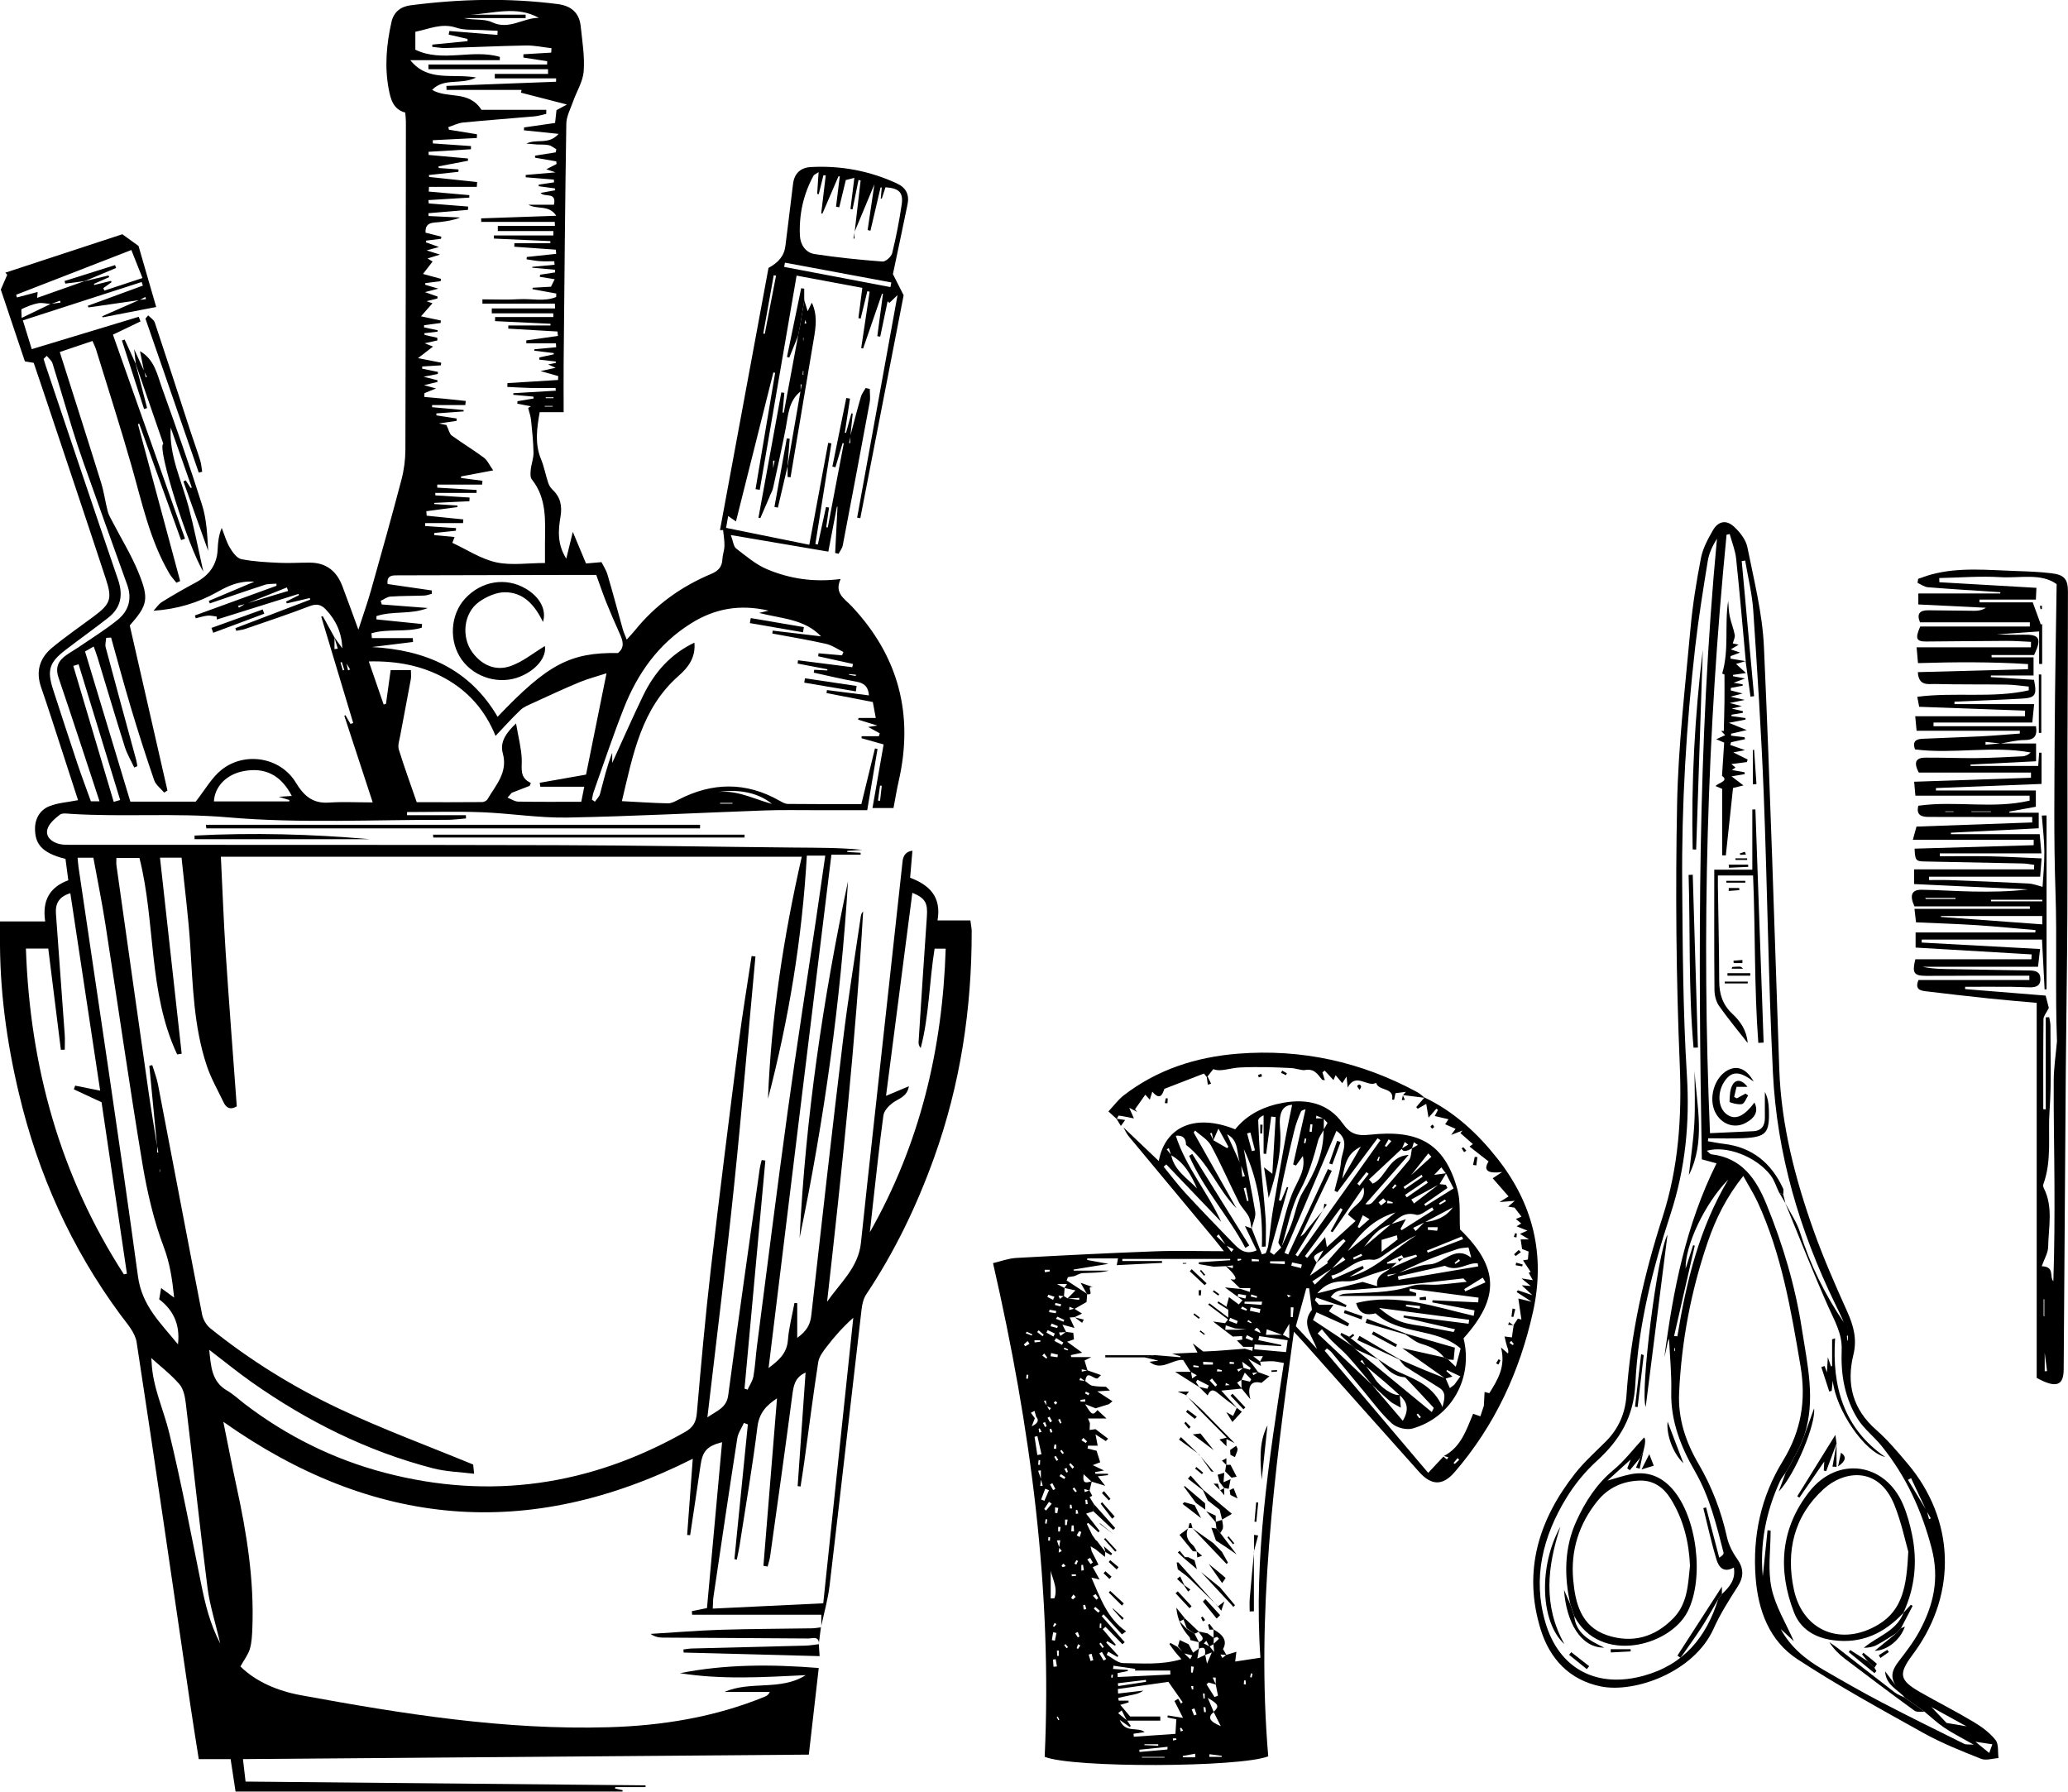 <svg viewBox="0 0 490.14 424.67" xmlns="http://www.w3.org/2000/svg" id="Layer_2"><defs><style>.cls-1{fill:#000;stroke-width:0px;}</style></defs><g id="Layer_1-2"><path d="M81.13,153.59c-.13-3.57-1.47-6.62-3.93-9.19-1.09-1.13-2.16-1.39-3.78-.77-5.05,1.94-10.19,3.64-15.31,5.41-.68.23-1.41.29-2.12.44-.07-.21-.14-.42-.21-.62,5.91-2.25,11.83-4.5,17.74-6.76-.03-.13-.07-.25-.1-.38-1.81.42-3.62.85-5.43,1.27-.07-.14-.13-.28-.2-.42,1.02-.51,2.04-1.02,3.06-1.53-.03-.1-.07-.19-.1-.29-6.45,2.02-12.9,4.04-19.35,6.06-.02-.23-.03-.46-.05-.7-.71-.08-1.44-.29-2.14-.22-.95.1-1.88.41-2.81.63-.07-.22-.14-.44-.21-.67,6.45-2.35,12.9-4.69,19.35-7.04,0-.17-.01-.33-.02-.5-.93.09-1.92,0-2.8.29-4.35,1.41-8.66,2.92-12.99,4.39-.08-.2-.16-.39-.25-.59,3.41-1.44,6.83-2.89,10.8-4.56-3.61-.24-6.18.99-8.75,2.43-4.6,2.59-9.58,4.09-15.15,4.46.67-.71,1.22-1.59,2.02-2.09,2.61-1.62,5.28-3.15,7.99-4.6,3.2-1.71,5.05-4.22,5.2-7.91.07-1.63.23-3.25.96-5.03.62,1.57,1.08,3.24,1.92,4.67.65,1.1,1.66,2.52,2.73,2.73,2.99.6,6.09.74,9.15.88,2.41.11,4.83-.08,7.24-.05,3.79.05,6.22,2.07,7.53,5.51,1.24,3.25,2.41,6.53,3.82,10.37,1.11-3.45,2.14-6.32,2.97-9.25,2.47-8.74,4.92-17.48,7.23-26.25.61-2.31.93-4.77.94-7.16.09-25.92.1-51.84.12-77.75,0-.66-.09-1.31-.16-2.13-2.83-.75-3.45-3.12-3.91-5.55-1.01-5.34-.53-10.62.64-15.87.54-2.44,2.21-3.7,4.56-4,11.62-1.5,23.24-1.79,34.89-.28,3.14.41,5.08,2.05,5.41,5.24.37,3.55.97,7.15.71,10.67-.18,2.43-1.66,4.75-2.51,7.15-.61,1.74-1.58,3.52-1.61,5.29-.3,18.83-.45,37.66-.63,56.49-.04,3.89,0,7.79,0,11.86h-5.68c-.67,3.84-1.2,7.45.31,11.12.74,1.8,1.09,3.75,1.7,5.6.2.6.56,1.22,1.02,1.64,1.9,1.77,2.32,3.84,1.91,6.36-.53,3.19-.86,6.44,1.36,10,.53-2.19.94-3.86,1.55-6.35,1.22,2.9,2.12,5.06,3.13,7.49,1-.09,2.01-.18,3.66-.32.35.7,1.07,1.77,1.43,2.96,1.28,4.31,2.42,8.66,3.64,12.99.2.7.52,1.37.92,2.4.78-.87,1.39-1.49,1.93-2.16,4.86-6.04,10.97-10.41,18.07-13.39,1.66-.7,2.58-1.63,2.67-3.46.05-1.07.47-2.13.49-3.2.03-1.24-.2-2.49-.32-3.73-.25,0-.5,0-.74,0,3.85-20.79,7.7-41.58,11.5-62.13,2.32-1.27,3.72-2.81,4.01-5.23.58-4.88,1.24-9.75,1.8-14.63.3-2.6,1.84-3.92,4.28-4.05,7.1-.37,13.92.9,20.39,3.91,2.11.98,2.94,2.65,2.48,4.9-1.12,5.46-2.28,10.92-3.47,16.56.67,1.32,1.43,2.83,2.54,5.02-3.33,17.12-6.8,34.97-10.27,52.83-.25-.05-.5-.09-.75-.14,3.16-17.44,6.33-34.87,9.57-52.73-.85.82-1.39,1.34-1.93,1.85l-.42-.38c-.58,2.79-1.17,5.58-1.75,8.37-.23-.04-.46-.08-.69-.11.45-3.35.9-6.69,1.34-10.04-.08,0-.16,0-.23-.01-1.49,4.32-2.98,8.65-4.47,12.97-.15-.03-.31-.06-.46-.09.67-4.45,1.34-8.9,2-13.35-.18-.05-.36-.1-.54-.15-.53,2.17-1.06,4.34-1.59,6.51-.18-.04-.35-.08-.53-.12.29-2.27.59-4.53.93-7.17-5.12-.95-10.07-1.87-15.58-2.9-2.94,17.07-5.83,33.92-8.73,50.76-.33-.05-.66-.11-1-.16,1.55-9.19,3.1-18.38,4.65-27.57-.14-.03-.29-.05-.43-.08-2.93,11.67-5.86,23.33-8.86,35.3-.73-.5-1.2-.83-1.85-1.28-.15.87-.29,1.66-.49,2.81,6.56,1.33,12.96,2.63,19.72,4,1.52-8.22,3-16.18,4.48-24.15.25.04.51.09.76.13-1.27,7.95-2.53,15.9-3.8,23.84.2.04.4.08.59.12.64-2.96,1.28-5.92,1.93-8.88.24.04.48.08.72.13-.22,1.55-.45,3.1-.67,4.65.12.02.25.05.37.07,1.26-6.64,2.53-13.28,3.79-19.93-.09-.03-.18-.05-.27-.08-.57,1.91-1.13,3.83-1.7,5.74-.24-.06-.49-.11-.73-.17,1.1-5.42,2.2-10.83,3.3-16.25.29.05.59.1.88.15-.41,2.69-.82,5.38-1.23,8.06.09.02.19.04.28.07.43-1.55.86-3.09,1.28-4.64l.31.05c-.19,1.8-.38,3.6-.56,5.41-.09.52-.19,1.04-.29,1.56.09.01.17.02.26.04v-1.64c.83-3.11,1.63-6.23,2.53-9.33.21-.74.74-1.4,1.13-2.09.33.07.65.14.98.21,0,1.07.17,2.17-.03,3.21-2.09,11.3-4.22,22.6-6.38,33.88-.13.7-.65,1.32-.99,1.98-.27-.06-.54-.12-.81-.19.19-3.65.37-7.31.56-10.96-.05,0-.09-.02-.14-.02-.64,3.34-1.28,6.69-2.04,10.66-7.52-1.28-14.91-2.54-23.11-3.93.56,1.48.63,2.7,1.27,3.19,2.35,1.81,4.69,3.82,7.38,4.94,5.34,2.23,11.02,3.11,17.38,2.29-1.57,3.36.92,4.65,2.58,6.41,11.16,11.84,14.8,25.71,11.17,41.53-.46,2.02-.79,4.07-1.22,6.33h-4.98c.88-5.02,1.75-10.01,2.64-15.07-2.24-.63-3.73-1.05-5.23-1.47,0-.16.01-.32.02-.47h4.07c.08-.23.16-.46.23-.69-.83-.45-1.66-.91-2.75-1.51.71-.11,1.22-.18,2.2-.33-1.79-.55-3.19-.98-4.58-1.4.03-.13.06-.27.1-.4h4.08c-.23-1.25-.43-2.32-.7-3.78-3.62-.7-7.3-1.41-10.98-2.12.04-.24.07-.47.11-.71,3.3.42,6.6.84,9.95,1.26-.15-2.08-1.14-2.93-2.99-3.25-3.38-.59-6.73-1.41-10.09-2.14l.11-.68c1.03.05,2.06.1,3.09.16.02-.09.03-.18.05-.28-2.36-.45-4.71-.9-7.07-1.35.03-.26.06-.52.09-.78,4.29.55,8.58,1.09,12.87,1.64.05-.26.1-.51.15-.77-2.75-.61-5.49-1.21-8.24-1.82.03-.24.06-.47.08-.71,1.86.16,3.72.33,5.58.49.11-.27.22-.53.32-.8-1.38-.66-2.7-1.6-4.16-1.93-4.2-.95-8.45-1.64-12.69-2.44.03-.23.06-.46.09-.69,3.75.45,7.51.89,11.46,1.36-3.97-4.14-9.27-4.16-14.69-5.55.94-.23,1.3-.32,2.25-.55-6.92-1.59-12.8-.44-18.3,2.98-7.75,4.81-12.76,11.87-16.03,20.2-2.56,6.5-4.77,13.14-7.11,19.72-.22.61-.29,1.26-.43,1.89.23.16.46.33.7.49.41-.6,1.03-1.15,1.21-1.81.88-3.27,1.64-6.57,2.9-9.78v2.4c2.46-5.37,4.79-10.71,7.33-15.95,2.63-5.43,6.43-9.82,12.15-12.55.32,3.48-1.39,5.8-3.72,7.85-8.89,7.8-10.82,18.66-13.47,29.71,3.98.21,7.44.45,10.9.52.84.02,1.74-.47,2.53-.88,7.99-4.12,15.93-4.25,23.85.21.64.36,1.37.8,2.06.81,5.73.07,11.47.04,17.42.04,1.07-4.36,2.14-8.77,3.22-13.19l.61.12c-.78,4.65-1.57,9.3-2.44,14.51-4.1,0-8.15,0-12.2,0-4,0-8-.08-12,.06-15.62.56-31.24,1.4-46.87,1.69-6.74.12-13.5-1-20.26-1.26-5.9-.23-11.83-.05-17.74-.05,0,.25,0,.5,0,.75h13.95c.01.26.02.51.03.77-1.48.11-2.97.33-4.45.33-17.33-.06-34.75.9-51.96-.59-12.46-1.08-24.82-.05-37.19-.82-.91-.06-2.09-.26-2.68.2-1.19.93-2.61,2.13-2.95,3.47-.45,1.82,1.07,3.04,2.86,3.47.88.21,1.82.19,2.73.19,38.33.02,76.67-.02,115,.08,18.83.05,37.66.39,56.49.57,5.35.05,10.7,0,16.07.54-1.19.08-2.38.17-3.56.25,0,.09,0,.17,0,.26,1.05.06,2.11.12,3.16.18,0,.15,0,.31,0,.46h-6.92c-4.98,40.72-9.93,81.11-14.89,121.65,2.26-1.73,4.33-3.35,4.58-6.61.23-2.95,1.01-5.86,1.55-8.79.22,0,.44.01.66.02v8.23c2.18-1.57,3.07-3.08,3.32-5.23,2.45-21.77,4.89-43.55,7.53-65.3,1.19-9.83,2.8-19.62,4.23-29.42.06-.38.19-.76.54-1.09-1.78,30.91-5.07,61.66-8.54,92.48,3.09-4.45,7.41-8.11,8.02-13.96.98-9.36,2.01-18.72,3.04-28.08,2.27-20.78,4.55-41.56,6.83-62.34q.25-2.26,2.33-2.5c-.18,2.08-.35,4.12-.54,6.4,4.47,1.68,7.49,4.45,6.49,10.12h7.79c.14,1.11.31,1.82.31,2.54.03,18.4-2.68,36.32-8.92,53.7-4.11,11.43-9.32,22.25-16.06,32.35-.65.98-.97,2.29-1.11,3.49-2.55,21.84-5,43.7-7.59,65.53-.39,3.29-1.32,6.51-2.01,9.76,0,0,.05.04.05.04v-2.88h-30.62c-.02-.28-.04-.57-.06-.85,1.14-.23,2.29-.47,3.58-.73,1.19-13.11,2.38-26.18,3.58-39.31-3.6.92-4.63,2.14-5.11,5.5-.78,5.52-1.64,11.02-2.46,16.53-.24-.01-.48-.03-.71-.04.43-5.91.87-11.82,1.33-18.06-38.93,19.62-75.77,16.31-111.26-8.76,1.1,5.4,2.06,10.43,3.15,15.43,2.41,11.02,4.17,22.11,3.73,33.44-.07,1.66-.13,3.37-.59,4.94-.4,1.37-1.36,2.58-2.24,4.17,3.68,3.62,8.84,5.81,14.32,6.81,24.11,4.43,48.3,8.3,72.93,7.59,12.72-.37,25.2-2.38,37.07-7.26.42-.17.82-.39,1.15-1.1h-10.77c6.2-2.72,13.33-.19,19.28-3.98-9.97.47-19.89,1.11-29.8-.47,10.72-2.13,21.5-2.13,32.89-1.23-.79,6.88-1.56,13.58-2.35,20.53-44.84.35-89.29.71-134.12,1.06.22,1.86.41,3.46.62,5.33,31.73.3,63.26.59,94.8.89,0,.14,0,.27,0,.41h-7.17c-.02.12-.04.23-.06.35l1.79.39-.02.32H55.83c-.38-2.47-.75-4.9-1.17-7.68h-7.55c-.7-4.47-1.38-8.63-1.99-12.79-4.21-28.68-8.34-57.37-12.74-86.02-.36-2.32-2.35-4.49-3.86-6.53-11.64-15.78-19.49-33.27-24.01-52.31C1.57,246.97-.12,234.45,0,221.72c0-.98,0-1.96,0-3.37h10.71c-.72-4.83.93-8.06,5.48-9.75-.23-1.78-.46-3.46-.67-5.07-5.93-1.44-7.2-3.83-7.22-7.11-.02-2.44,1.19-4.5,3.42-5.38,2.02-.8,4.3-.93,6.78-1.42-1.31-4.02-2.6-8.04-3.91-12.05-1.6-4.91-3.16-9.83-4.85-14.71-1.32-3.81-.31-6.97,2.65-9.41,3.14-2.59,6.51-4.9,9.78-7.34,3.98-2.96,4.49-4.14,2.94-8.85-4.86-14.8-9.84-29.55-14.77-44.33-.76-2.29-1.54-4.57-2.35-6.95-.68-.11-1.3-.21-2.09-.34-1.92-5.7-3.85-11.46-5.71-17.01.55-1.28,1.04-2.4,1.52-3.52-.14-.17-.29-.33-.43-.5,9.31-3.06,18.61-6.11,27.72-9.1,1.21.87,2.21,1.59,3.83,2.77,1.22,4.22,2.65,9.15,4.19,14.47-4.53.88-8.6,1.67-12.67,2.45-.05-.08-.09-.16-.14-.25,2.95-1.3,5.89-2.59,8.84-3.88.52-.06,1.03-.13,1.55-.19-.05-.17-.1-.34-.15-.51-.46.25-.91.49-1.37.74-4.03.58-8.07,1.16-12.1,1.74-.06-.13-.12-.25-.19-.38,4.36-1.6,8.72-3.19,13.08-4.79-.1-.28-.2-.56-.3-.85-9.26,2.99-18.51,5.98-28.15,9.09.76,2.45,1.41,4.53,2.11,6.82,8.65-2.62,17-5.15,25.35-7.67.14.37.28.73.42,1.1-2.07,1-4.15,1.99-6.53,3.14,5.69,16.1,11.38,32.22,17.08,48.34-.31.11-.62.23-.93.34-3.31-9.19-6.61-18.39-9.92-27.58-.1.03-.2.06-.31.09,3.34,12.4,6.68,24.79,10.01,37.19-.3.13-.59.27-.89.4-.56-.72-1.21-1.39-1.67-2.18-4.65-7.95-6.49-16.88-8.99-25.6-2.63-9.2-5.56-18.32-8.38-27.47-.19-.62-.49-1.2-.85-2.04-2.67.9-5.21,1.76-7.75,2.62,3.34,10.53,6.62,20.74,9.8,30.98.69,2.21.98,4.54,1.57,6.79.22.86.72,1.65,1.13,2.46,2.06,3.98,4.44,7.83,6.13,11.96,2.61,6.38,2.17,7.8-2.04,12.61,2.99,13.11,5.96,26.11,8.93,39.11-.26.16-.52.32-.78.49-.81-.97-1.98-1.82-2.37-2.94-1.94-5.64-3.76-11.33-5.47-17.04-1.67-5.56-3.17-11.17-4.74-16.76-.39.03-.77.05-1.16.08-.05.75-.3,1.56-.12,2.24,2.38,8.93,4.83,17.84,7.25,26.76.12.46.17.94.26,1.4l-.74.32c-.75-1.61-1.69-3.16-2.22-4.84-2.23-7.07-4.33-14.17-6.49-21.26-.24-.79-.54-1.56-.9-2.57-.73.42-1.33.76-2.05,1.17,3.61,11.97,7.18,23.79,10.74,35.59h15.48c2.24-2.83,3.8-5.71,6.16-7.57,5.49-4.35,13.91-2.97,17.55,3.01,1.99,3.27,4.05,5.04,7.93,4.78,3.22-.22,6.46-.04,10.32-.04-2.32-7.08-4.53-13.8-6.73-20.53.09-.05.18-.09.27-.14.39.69.79,1.38,1.18,2.07l.66-.21c-2.53-8.4-5.05-16.8-7.58-25.2.12-.04.24-.09.36-.13.93,1.68,1.86,3.36,2.78,5.03,0,.93,0,1.86,0,2.78.26-.03.52-.07.78-.1-.27-.9-.54-1.79-.81-2.69.62.86,1.24,1.71,1.86,2.57.33,1.16.66,2.33.99,3.49.13.59.26,1.18.4,1.77.16-.07.33-.14.49-.21-.31-.51-.62-1.02-.93-1.53l-1-3.49ZM58.14,143.09c3.38-1.02,6.77-2.04,10.15-3.05-.1-.28-.19-.56-.29-.83-3.28,1.31-6.55,2.62-9.83,3.93-.58.14-1.15.28-1.73.42.06.15.12.29.18.44.5-.3,1.01-.6,1.51-.9ZM12.06,72.05c-1.02-.08-2.07-.37-3.04-.19-1.33.25-2.63.79-3.86,1.37-.21.1-.03,1.04-.03,2.11,2.66-1.28,4.78-2.31,6.9-3.33l2.31-.3-.1-.46c-.73.27-1.46.53-2.19.8ZM20.01,66.64c1.9-.45,3.81-.91,5.71-1.36.05.13.1.27.15.4-1.2.53-2.41,1.06-3.61,1.59.03.09.06.17.09.26,1.32-.32,2.65-.65,3.97-.97.04.11.08.21.11.32-.65.47-1.31.94-1.96,1.41.1.19.19.38.29.57,2.93-.97,5.86-1.93,9.01-2.97-.95-2.4-1.73-4.36-2.64-6.64-9.32,3.62-18.31,7.11-27.31,10.6.07.21.13.42.2.64,1.61-.43,3.21-.85,4.9-1.3-.05.59-.08.91-.12,1.4,3.94-1.39,7.6-2.69,11.27-3.98l-.06.04ZM202.53,54.96l.03.04c.47-4.08.95-8.16,1.42-12.24-.17-.04-.34-.08-.5-.11-.47,2.32-.95,4.64-1.42,6.97-.16-.03-.33-.06-.49-.09.31-2.49.62-4.99.92-7.38-.84.22-1.43.37-2.02.52-.49,2.04-1.02,4.24-1.56,6.45-.25-.04-.51-.09-.76-.13.3-2.41.59-4.81.89-7.22-.11.01-.22.02-.32.03-1.27,2.94-2.53,5.88-3.8,8.83-.09-.02-.19-.04-.28-.06.36-3,.71-6,1.07-9-.18-.02-.36-.03-.54-.05-.37,1.5-.75,3.01-1.12,4.51-.12-.03-.25-.06-.37-.09.1-1.58.21-3.16.34-5.15-.72.49-1.08.61-1.21.85-2.41,4.42-3.45,9.19-3.22,14.19.1,2.17,1.35,4.05,3.5,4.38,5.33.82,10.7,1.36,16.07,1.77.74.06,2.1-1.15,2.3-1.99.93-3.79,1.68-7.65,2.25-11.51.43-2.88-.64-3.88-3.84-4.1-.29.89-.59,1.81-.88,2.72-.08-.02-.16-.03-.24-.05.08-.87.16-1.73.24-2.6l-.28-.04-2.4,10.26c-.22-.05-.45-.1-.67-.15.54-3.63,1.07-7.25,1.6-10.83-1.58,3.8-3.15,7.55-4.71,11.3ZM37.24,271.49v1.64c.1-.01.19-.02.29-.04-.1-.52-.21-1.05-.31-1.57-.61-6.32-1.22-12.64-1.83-18.96.23-.05.47-.1.7-.15.46,1.53,1.06,3.04,1.36,4.6,3.49,18.16,6.91,36.33,10.45,54.48.23,1.18.99,2.52,1.93,3.27,9.44,7.61,19.74,13.97,30.67,19.12,10.29,4.85,21.01,8.79,31.65,13.18,0,.05.08.78.22,2.18-3.19-.4-6.6-.47-9.82-1.31-15.57-4.04-29.74-11.15-42.86-20.37-3.35-2.36-6.53-4.96-10.1-7.69.42,3.97.55,7.53,4.23,9.66,1.5.87,2.79,2.1,4.17,3.16,9.99,7.63,21.07,13.13,33.2,16.31,25,6.56,48.7,3.05,71.15-9.64,1.92-1.08,2.63-2.32,2.82-4.47.99-11.37,2-22.74,3.31-34.08,2.07-17.96,4.34-35.89,6.63-53.83.87-6.83,2.02-13.62,3.04-20.42.3.03.61.07.91.1-1.68,18.12-3.19,36.27-5.07,54.37-1.89,18.17-4.16,36.3-6.32,54.85,2.26-1.59,4.54-2.23,4.94-5.26,2.39-17.92,4.96-35.81,7.47-53.71.1-.68.3-1.34.46-2.01.29.04.58.08.87.12-1.65,18.02-3.29,36.04-4.94,54.05l.73.24c.47-1.04,1.18-2.05,1.38-3.14.42-2.37.53-4.8.84-7.2,2.41-18.59,4.74-37.18,7.3-55.75,2.09-15.18,4.48-30.32,6.72-45.48.73-4.92,1.42-9.85,2.17-14.98h-4.37c-1.11,19.65-4.29,38.78-9.21,57.63.77-19.4,3.71-38.5,8.01-57.37H52.35c.39,7.84.65,15.21,1.13,22.57.8,12.19,1.75,24.37,2.64,36.59-1.46.87-2.46.43-3.1-.91-1.4-2.92-3.04-5.77-4.05-8.83-3.04-9.2-3.27-18.81-3.88-28.38-.44-6.94-1.35-13.86-2.06-20.81h-5.11c1.73,15.64,3.44,31.05,5.14,46.46-.36.05-.71.11-1.07.16-6.91-14.7-5.06-31.2-8.94-46.56h-5.46c0,.72-.06,1.22,0,1.7,2.53,17.89,5.05,35.79,7.61,53.68.61,4.26,1.34,8.51,2,12.77ZM114.06,52.61c-.01-.29-.02-.58-.03-.86,5.94-.21,11.87-.41,17.81-.62-1.74-2.68-4.48-1.41-6.6-2.61h6.05c.68-3.22-2.28-1.63-3.16-2.81,1.22-.22,2.34-.42,3.46-.62-.03-.15-.05-.29-.08-.44-1.28-.17-2.55-.35-3.83-.52v-.37c1.22-.18,2.43-.37,3.64-.55-.02-.22-.03-.44-.05-.65-2.22-.18-4.45-.37-6.67-.55,0-.18,0-.37,0-.55,2.23-.19,4.46-.38,7.08-.61-.93-.31-1.43-.48-2.2-.74,1-.51,1.72-.87,2.43-1.24-.02-.21-.04-.42-.07-.63-1.68-.29-3.36-.58-5.04-.87,0-.16.01-.32.02-.48,1.62-.26,3.25-.52,4.87-.78.06-.24.12-.49.17-.73-.6-.34-1.16-.84-1.8-.98-.88-.19-1.82-.11-2.74-.16-.72-.04-1.45-.12-2.56-.21,2.49-1.23,5.24.39,7.63-2.3-3.19-.33-5.7-.59-8.21-.85.01-.23.02-.45.03-.68,2.43-.35,4.86-.7,7.35-1.06.13-1.17.23-2.14.33-3.03.71-.38,1.32-.71,2.48-1.34-4.01-1.03-7.46-1.92-10.91-2.81.05-.22.11-.44.16-.66h-17.78c-.01-.31-.02-.62-.04-.94,8.67-.33,17.34-.66,26-.99,0-.26,0-.53,0-.79h-14.53c0-.36,0-.71,0-1.07h12.63c0-.37-.01-.73-.02-1.1h-28.34c0-.37,0-.75,0-1.12h28.12c.01-.26.03-.52.04-.78-1.88-.29-3.77-.58-5.65-.87,0-.26,0-.52,0-.78l6.59-.39.07-1.05c-2.03-.23-4.06-.68-6.09-.64-6.33.11-12.65.42-18.98.6-1.06.03-2.13-.18-3.2-.28.01-.18.02-.35.03-.53,2.78-.27,5.57-.55,8.35-.82,0-.18-.01-.36-.02-.53-1.49-.34-2.97-.68-4.46-1.02l.16-.85c3.8.31,7.6.61,11.4.92.01-.32.03-.64.04-.97-1.19-.06-2.39-.09-3.58-.17-2.06-.14-4.26.09-6.16-.55-3.59-1.21-6.6.35-9.76.95v4.25c6.38,3.11,13.5-.23,20.03,1.71,0,.26-.01.51-.02.77h-21.21c4.23,5.24,9.97,3.1,15.62,4.11-3.73,1.85-7.59-.03-10.44,2.93,3.67,2.18,8.64,0,11.69,4.72h15.36c0,.32,0,.64,0,.96-.94.21-1.87.52-2.82.6-5.64.5-11.29.91-16.92,1.46-1.18.12-2.32.72-3.48,1.1.05.2.1.4.15.6,2.22.36,4.43.72,6.65,1.08-.01.3-.03.59-.04.89-3.48.17-6.96.35-10.44.52,0,.25.02.5.02.76l9.04.63c0,.25-.02.5-.02.75-3.35.2-6.69.41-10.04.61,0,.25.01.5.02.74,3.11.28,6.21.56,9.32.84,0,.18,0,.36,0,.54-2.33.44-4.66.89-6.99,1.33.03.13.06.26.08.39,1.56.11,3.11.22,4.67.33,0,.19-.01.38-.02.57-2.33.25-4.67.51-7,.76.02.15.05.3.07.46,3.79.4,7.57.8,11.36,1.2-.02.38-.05.76-.07,1.14h-11.34c-.02.37-.03.74-.05,1.12,3.2.28,6.41.57,9.61.85,0,.19,0,.39,0,.58-3.23.2-6.45.39-9.68.59.02.26.04.53.06.79,3.11.25,6.22.49,9.33.74,0,.26-.01.52-.02.78-3.13.27-6.26.54-9.38.8.01.22.02.44.03.66,2.5.12,5,.24,7.5.36-1.61.66-3.24.88-4.87,1.08-1.56.19-3.48-.08-3.34,2.51,1.32.34,2.53.64,3.74.95-.03.17-.05.33-.08.5l-3.53.44c-.02.13-.03.27-.05.4.85.3,1.69.6,3.1,1.11-1.3.36-2.04.56-2.93.8.95.3,1.76.55,3.18,1-1.39.43-2.13.66-2.96.91.5.3.89.54,1.2.73-.75.97-1.45,1.86-2.28,2.94,1.87.51,3.06.83,4.26,1.16-.03.19-.05.37-.08.56-1.22.15-2.43.31-3.65.46,0,.13,0,.26.01.39.87.26,1.73.52,3.1.92-1.28.33-2.03.52-3.18.82,1.29.45,2.14.75,3,1.05-.02.16-.04.32-.06.47-.79.19-1.57.39-2.55.63.61.22.99.35,1.4.49-.85.97-1.64,1.86-2.72,3.09,1.99.42,3.35.71,4.71,1-.02.2-.05.4-.07.59-1.3.17-2.61.34-3.91.52,0,.17,0,.34-.01.51,1.08.23,2.16.45,3.24.68-.02.11-.03.23-.05.34-1.04.12-2.09.25-3.13.37.03.13.05.27.08.4,1,.23,2,.46,3,.68,0,.21.01.42.02.63-.94.21-1.89.42-3.02.67.77.3,1.35.53,1.99.78-1.1.84-2.06,1.58-3.56,2.74,2.35.46,3.93.77,5.5,1.08l-.09.63c-1.47.09-2.95.18-4.42.27,0,.17,0,.34-.01.52l3.76.77c-.02.16-.04.32-.06.48-1.01.2-2.03.4-3.36.66,1.32.33,2.31.58,3.3.83,0,.14-.02.27-.03.41-.94.22-1.87.45-3.17.76,1.05.28,1.75.48,2.85.78-1.19.48-1.96.79-2.74,1.11,0,.3-.02.6-.03.9,1.58.14,3.17.27,4.75.42,1.69.16,3.38.35,5.06.53-.03.32-.07.64-.1.97h-7.87c0,.17,0,.34,0,.51,2.49.22,4.99.44,7.48.67,0,.11-.02.22-.02.33-2.15.16-4.31.31-6.46.47,0,.16.02.32.03.47,1.61.25,3.21.5,4.82.74-.02.19-.04.37-.06.56-1.14.17-2.28.33-4.18.61,1.35.28,1.9.4,1.78.37.58,1.19.73,2.1,1.26,2.49,2.49,1.81,5.14,3.4,7.6,5.23.85.63,1.32,1.76,2.23,3.03-3.04.57-5.34,1.01-7.63,1.44,0,.12,0,.24.01.36,1.69.22,3.38.45,5.07.67-.02.3-.04.6-.06.9h-10.65v.72c3.11.18,6.22.36,9.32.55,0,.24,0,.47,0,.71h-9.8c.01.19.03.39.04.58,2.7.17,5.4.34,8.1.51-.01.29-.02.58-.04.87-2.78.13-5.55.27-8.33.4,0,.09,0,.18,0,.27,1.83.12,3.67.24,5.5.35,0,.12,0,.25,0,.37-2.46.33-4.92.65-7.38.98.03.35.05.71.08,1.06,2.9.29,5.79.59,8.69.88l-.07.88h-8.96c0,.23-.02.46-.03.69,2.44.16,4.89.33,7.33.49-.01.21-.02.41-.03.62-1.71.18-3.43.36-5.14.54,0,.17,0,.33.01.5,1.53.14,3.06.29,4.82.45-.2.52-.35.9-.54,1.38,3.44,1.59,6.74,3.81,10.35,4.61,3.61.8,7.53.17,11.61.17,0-1.92,0-3.32,0-4.73.04-5.24.49-10.55-3.11-15.07-.42-.52-.34-1.56-.26-2.34.14-1.35.68-2.69.65-4.02-.04-2.57-.32-5.14-.58-7.7-.09-.92-.42-1.82-.69-2.88-.03.02.28-.17.66-.4-1.16-.22-2.2-.42-3.23-.61.02-.2.03-.39.05-.59,1.27-.22,2.55-.43,3.82-.65-.02-.15-.04-.29-.06-.44-1.58-.14-3.17-.29-4.75-.43,0-.13,0-.26,0-.38,3.35-.2,6.7-.4,10.06-.59-.02-.22-.04-.43-.06-.65-1.93,0-3.87.03-5.8,0-1.88-.04-3.75-.16-5.63-.25.01-.3.02-.6.04-.9l11.98-.74c.02-.31.03-.62.05-.93-1.18-.33-2.36-.66-4.19-1.18,1.51-.33,2.27-.5,3.58-.78-.89-.39-1.25-.55-1.78-.79.7-.14,1.26-.26,1.82-.37,0-.11-.01-.22-.02-.33-1.3-.15-2.6-.3-3.9-.44,0-.18.02-.35.03-.53,1.14-.25,2.28-.49,3.42-.74-.01-.1-.03-.19-.04-.29-1.53-.19-3.06-.37-4.59-.56,0-.11,0-.22.01-.34,1.72-.16,3.45-.32,5.17-.48-.02-.31-.04-.61-.06-.92h-7.01c0-.23-.02-.46-.02-.7,2.5-.35,5.01-.71,7.51-1.06-.04-.35-.08-.7-.12-1.05-3.88-.23-7.77-.45-11.65-.68,0-.25,0-.5.01-.75h10.01c0-.13-.01-.27-.02-.4-4.38-.21-8.76-.42-13.14-.63,0-.32.01-.65.02-.97h13.8c0-.29,0-.59-.01-.88h-14.58c0-.39,0-.77,0-1.16h15c-.02-.38-.03-.76-.05-1.14h-17.17c0-.34,0-.67,0-1.01,2.93,0,5.88.14,8.8-.04,2.88-.17,5.9.65,8.68-.52,0-.27.02-.55.02-.82-1.88-.34-3.76-.69-5.65-1.03.02-.11.04-.22.06-.34,1.49-.08,2.98-.16,4.34-.24.32-.65.58-1.2.87-1.78-1.29-.21-2.41-.39-3.52-.57.03-.17.05-.33.08-.5,1.18-.18,2.36-.36,3.54-.54,0-.21,0-.42,0-.63-1.8-.16-3.6-.33-5.41-.49,0-.07,0-.14.01-.2,1.76-.17,3.52-.34,5.28-.5-.02-.28-.05-.55-.07-.83-1.14,0-2.29.06-3.42-.02-1.06-.07-2.1-.29-3.15-.44.02-.18.04-.37.06-.55,2.32-.25,4.64-.5,6.96-.74-.03-.33-.05-.66-.08-.99-3.28-.23-6.56-.47-9.84-.7,0-.28.02-.55.02-.83h8.52v-.5c-4.47-.2-8.92-.4-13.38-.6,0-.25,0-.49,0-.74h14.1c0-.35,0-.7,0-1.05h-13.17c0-.4,0-.81,0-1.21h13.53l-.03-.95h-17.54ZM195.12,379.93c2.39-22.75,4.75-45.2,7.12-67.65-2.47,2.19-4.48,4.48-6.33,6.89-.83,1.08-1.78,2.33-1.98,3.61-1.22,7.9-2.23,15.83-3.32,23.75-.26,1.91-.58,3.82-.87,5.73l-.69-.09c.62-8.92,1.25-17.83,1.88-26.91-2.62,1.18-2.86,3.23-3.16,5.45-1.67,12.71-3.46,25.4-5.24,38.1-.11.82-.4,1.61-.6,2.42-.33-.06-.66-.12-.99-.17,1.07-13.16,2.14-26.32,3.22-39.69-2.61,1.72-4.24,3.52-4.64,6.76-1.17,9.42-2.79,18.78-4.24,28.16-.17,1.11-.43,2.2-.65,3.3-.19-.04-.38-.08-.57-.12,1.06-10.64,2.13-21.29,3.19-31.93-.31-.11-.63-.23-.94-.34-.53,1.2-1.36,2.36-1.56,3.61-1.95,12.51-3.79,25.03-5.65,37.55-.13.85-.1,1.72-.17,2.84,8.8-.42,17.25-.83,26.19-1.26ZM138.49,186.43h-10.42c-.05-.31-.1-.62-.15-.93,3.64-.64,7.28-1.28,10.98-1.94,1.57-7.77,3.13-15.47,4.85-24.01-2.42.79-4.51,1.32-6.47,2.14-3.68,1.53-7.3,3.22-10.92,4.88-1.04.48-2.19.91-2.99,1.67-1.99,1.88-3.82,3.94-5.92,6.15-2.4-5.92-6.31-10.5-11.89-13.6-5.56-3.09-11.5-4.19-18.15-4.05,1.3,3.79,2.41,7,3.52,10.21l.55-.15c.36-2.6.73-5.21,1.11-8h4.8c0,.87.1,1.53-.02,2.15-.82,4.5-1.7,8.98-2.53,13.47-.19,1.05-.61,2.24-.32,3.18,1.29,4.19,2.81,8.31,4.25,12.5,5.37,0,10.43.02,15.49-.03.43,0,1.05-.29,1.26-.64,1.97-3.37,4.91-6.34,3.65-10.93-.7-2.54.63-4.71,3.14-7.06.56,3.28,1.24,5.85,1.35,8.45.09,2.14-.64,4.34,2.16,5.66-.1.23-.19.45-.29.68-1.41.55-2.82,1.09-4.24,1.64-.33.38-.67.76-1,1.14.84.33,1.67.93,2.52.95,4.96.09,9.93.04,14.96.04.26-1.32.45-2.28.71-3.57ZM100.04,147.87c-.03.3-.06.59-.09.89-3.85,1.13-8.07.16-11.91,1.31.03.38.07.76.1,1.14h9.7c.02.31.04.62.05.92-3.25.4-6.5.8-9.75,1.2,12.62.68,23.13,5.14,29.8,16.53,11.88-12.48,17.22-15.28,28.54-15.11,1.71-1.41,1.11-3.01.36-4.68-1.09-2.42-2.15-4.86-3.14-7.32-.83-2.08-1.54-4.2-2.38-6.5-2.88,0-5.7,0-8.52,0-12.75.03-25.5.06-38.25.09-1.4,0-2.94-.15-2.69,2.06,3.57.52,7.03,1.02,10.49,1.52,0,.27-.02.53-.02.8-.6.14-1.19.39-1.79.41-2.66.1-5.33.06-7.98.24-.8.05-1.55.66-2.33,1.01.08.29.16.57.25.86,3.64.28,7.27.56,10.91.84-3.98,1.62-8.26.61-12.17,1.92,0,.26,0,.52,0,.78,3.61.37,7.22.73,10.83,1.1ZM6.14,224.78c.96,28.04,8.12,53.83,23.22,77.21.24-.05.48-.11.72-.16-2.02-13.69-4.05-27.39-6.01-40.63-2.54-1.18-4.55-2.12-6.57-3.06.11-.29.21-.58.32-.87,1.84.37,3.69.74,5.92,1.19-2.4-15.86-4.72-31.26-7.07-46.79-2.72.82-3.58,2.48-3.41,4.84.7,9.55,1.4,19.1,2.08,28.66.08,1.18.01,2.38.01,3.57-.31.01-.61.03-.92.04-.99-7.96-1.98-15.91-2.99-23.99h-5.29ZM18.39,203.25c.1.99.13,1.65.23,2.3,4.74,32.3,9.68,64.58,14.08,96.92.95,6.99,5.35,11.01,9.48,16.11.6-5.01-1.39-8.35-4.45-10.67.2-1.18.33-1.91.46-2.67.89.65,1.78,1.31,3.08,2.26-.45-4.44-1.01-8.14-2.45-11.97-2.39-6.35-3.95-13.09-5.07-19.8-3.14-18.89-5.84-37.86-8.78-56.78-.82-5.24-1.88-10.44-2.84-15.69h-3.74ZM210,259.69c1.89-.8,3.51-1.47,5.42-2.28-.43,2.61-2.55,2.92-3.95,4.02-.91.71-1.94,1.83-2.09,2.88-.97,7.09-1.71,14.22-2.52,21.34-.24,2.11-.46,4.23-.69,6.35,11.84-20.86,17.23-43.35,17.97-67.19h-2.63c-1.28,7.91-1.28,15.88-3.29,23.55-.46-.54-.54-1.03-.5-1.52.64-9.88,1.26-19.76,1.96-29.63.23-3.23-.36-4.37-3.44-5.64-2.06,15.92-4.12,31.79-6.24,48.11ZM11.08,84.33c-.25.24-.5.48-.75.72.17.55.33,1.1.51,1.64,5.69,16.88,11.34,33.77,17.12,50.61,1.28,3.72.72,6.73-2.36,9.13-3.34,2.61-6.79,5.07-10.15,7.65-3.77,2.9-4.34,4.76-2.88,9.28,1.9,5.86,3.81,11.71,5.76,17.55,1,2.99,2.12,5.94,3.21,8.98h2.05c-3.23-9.79-6.41-19.58-9.72-29.32-.83-2.44-.03-4.02,1.87-5.34.95-.67,1.97-1.24,2.93-1.89,3.08-2.11,6.28-4.08,9.18-6.42,2.6-2.1,3.51-4.95,2.31-8.3-3.47-9.64-6.93-19.29-10.35-28.94-.97-2.74-1.88-5.51-2.74-8.29-1.57-5.09-3.04-10.21-4.63-15.3-.21-.66-.89-1.17-1.35-1.76ZM35.84,321.8c.01.11.08.6.1,1.09.26,5.83,2.81,11.09,4.16,16.63,2.89,11.88,5.16,23.92,7.59,35.91.95,4.66,2.01,9.26,4.52,14.06-1.13-4.85-2.48-9-3.03-13.25-1.85-14.54-3.39-29.11-5.14-43.66-.19-1.57-.54-3.43-1.51-4.55-2-2.31-4.47-4.21-6.7-6.23ZM69.16,188.62c-2.59-5.03-6.48-6.9-11.64-5.84-3.91.81-6.63,3.63-6.82,7.14h17.86c0-.11.02-.22.02-.33-.78-.24-1.55-.48-2.51-.77,1.06-.07,1.94-.13,3.08-.2ZM26.96,190.02c.51-.15,1.01-.29,1.52-.44-3.28-10.72-6.56-21.44-9.85-32.16-.42.13-.84.25-1.26.38,3.19,10.74,6.39,21.47,9.58,32.21ZM124.58,3.49v.8h-14.61c2.24.56,4.75.09,6.62.97,4.08,1.95,7.39-1.06,11.13-1.03-5.3-2.95-10.84-1-16.29-.75h13.15ZM211.05,68.02c.07-.36.13-.73.2-1.09-8.4-1.56-16.81-3.13-25.21-4.69-.06.34-.12.67-.18,1.01,8.4,1.59,16.79,3.19,25.19,4.78ZM182.98,190.51c-3.67-3.02-9.28-3.84-14.83-2.36,5.35-1.69,9.97,1.07,14.83,2.36ZM183.93,65.33c-.18-.03-.36-.07-.55-.1-.83,4.61-1.65,9.21-2.48,13.82.12.02.24.04.36.06.89-4.59,1.78-9.19,2.67-13.78ZM208.09,189.71l.49.06c.14-1.18.27-2.37.41-3.55-.14-.02-.27-.03-.41-.05l-.49,3.54ZM173.6,190.45c0-.06,0-.12,0-.18h-2.93c0,.06,0,.12,0,.18h2.93ZM202.8,160.19c.03-.1.05-.2.08-.3-.55-.05-1.1-.1-1.65-.15,0,.05-.01.11-.02.16.53.1,1.06.2,1.59.29ZM81.27,158.87l.33-.1c-.2-.63-.39-1.25-.59-1.88-.1.03-.2.06-.31.09.19.63.37,1.26.56,1.89ZM129.1,96.2c0,.05,0,.11,0,.16h1.91c0-.05-.02-.11-.03-.16h-1.88ZM129.34,94.14c0,.07,0,.15,0,.22h1.86c0-.07-.01-.15-.02-.22h-1.85ZM37.92,277.1s-.05,0-.08,0c0,.21-.02.42-.03.63.03,0,.05,0,.08,0,0-.21.02-.42.03-.63Z" class="cls-1"></path><path d="M337.65,260.09c6.98,3.33,12.52,8.46,17.24,14.44,8.49,10.77,11.45,22.84,8.44,36.38-3.15,14.17-9.06,26.93-18.57,37.95-2.79,3.23-5.46,3.23-8.36,0-9.18-10.23-18.29-20.52-27.44-30.79-.59-.67-1.21-1.31-2.29-2.49-4.68,33.8-8.95,67.01-6.08,100.62-6.64,2.66-46.58,2.8-52.99.11,1.83-39.32-3.32-78.06-12.24-116.98,1.75-.41,3.61-1.12,5.5-1.23,10.97-.61,21.95-1.16,32.93-1.57,5.24-.2,10.49-.03,16.29-.03-.85-1.07-1.47-1.87-2.11-2.65-6.82-8.19-13.65-16.38-20.46-24.59-.52-.63-.85-1.41-1.26-2.12,2.83,2.69,5.65,5.38,8.39,7.99,1.54-8.23,8.67-11.31,18.11-7.51,2.93-3.64,6.96-5.51,11.48-6.31,5.54-.98,10.63.14,14.01,4.91,1.8,2.55,3.44,3,6.49,2.67,11.13-1.2,17.63,1.73,20.71,13.04.78,2.88.42,6.08.6,9.4,9.21,8.96,9.52,16.15.84,25.81,2.32,9.39-2.79,18.69-12.04,21.37-1.44.42-3.79-.15-4.91-1.16-2.53-2.28-4.58-5.11-6.78-7.75-2.54-3.04-5.03-6.11-7.56-9.15-.3-.36-.74-.6-1.11-.9-.17.18-.34.36-.51.54,8.11,9.56,16.21,19.12,24.53,28.94,1.3-1.39,2.46-2.63,3.62-3.87.27.23.54.46.81.69.11-.17.23-.34.34-.51-.35-.1-.7-.2-1.05-.31,4.06-2.1,5.33-6.21,6.93-10.01.77.27,1.31.47,1.71.61.37-1.11.69-2.07.83-2.49.08-1.47.12-2.37.17-3.28.43.11.86.22,1.12.29,1.96-3.13,3.96-6.3,2.77-10.84.87.75,1.27,1.09,1.67,1.44.2-.78-.09-1.23-.25-1.72-.22-.67-.35-1.37-.58-2.32.83.11,1.34.17,1.74.22.15-1.03.28-1.97.42-2.91l-.05.04c.35-.53.7-1.05,1.06-1.58.43.11.85.23.83.22-.23-1.54-.46-3.13-.73-4.99,1.2.29,1.85.45,3.17.77-1.6-1.03-2.58-1.67-3.57-2.3.1-.14.19-.28.29-.42.96.32,1.91.65,3.43,1.16-1.03-.96-1.58-1.47-2.51-2.34,1,.08,1.45.12,2.14.17-.73-.6-1.21-.99-2.2-1.8,1.31.2,1.98.31,2.69.42-.35-.64-.67-1.2-.98-1.76.16-.06.31-.13.47-.19-.58-.88-1.16-1.76-1.81-2.74.7-.13,1.08-.2,1.15-.21.06-.67.11-1.23.16-1.89-.37-.14-1.04-.4-1.54-.6-.13-.89-.23-1.55-.34-2.28h1.97c-.84-.51-1.41-.85-2.14-1.3.73-.32,1.14-.5,1.78-.78-1-.39-1.64-.65-2.56-1.01.54-.34.8-.5,1.09-.69-.39-.32-.79-.65-1.27-1.05.61-.25,1.06-.44,1.33-.56-.55-.71-1-1.29-1.65-2.13-.17-.03-.77-.12-1.53-.24.56-.48.91-.79,1.59-1.38-1.28.11-2.07.17-3.61.3,1.22-.77,1.78-1.12,2.14-1.34-1.28-1.46-2.49-2.85-3.76-4.3.49-.32.98-.64,2.24-1.48-3.28.4-4.61-.28-3.22-2.51-1.59-1.24-3-2.34-4.52-3.53.54-.39.86-.62.8-.58-1.03-.91-1.99-1.75-2.95-2.6.17-.21.34-.41.5-.62-.68.26-1.37.53-2.7,1.04.66-.9.89-1.22,1.05-1.44-.78-.34-1.6-.7-2.47-1.08.43-.65.66-.99.78-1.19-1.15-.27-2.16-.51-3.25-.77.36-.69.56-1.07.77-1.46-.13-.09-.25-.18-.38-.27-.58.66-1.16,1.33-1.86,2.12-.21-1.23-.37-2.19-.55-3.26-.88.5-1.45.83-2.02,1.16-.11-.13-.23-.27-.34-.4.66-.77,1.32-1.55,1.98-2.32ZM248.14,333.14c.19.35.37.7.56,1.04.13-.17.27-.33.4-.5-.34-.16-.68-.33-1.02-.49-.07-.44-.15-.88-.22-1.33l-.45.19c.24.36.48.72.72,1.08ZM291.61,328.19c.51-.2,1.03-.39,1.54-.59l1.18,1.46c-1.59.16-3.18.31-4.88.48,1.35,1.49,2.55,2.8,3.74,4.12-1.36-1.05-2.77-2.06-4.08-3.16-1.07-.9-2.04-1.8-2.88.18-.69-.68-1.37-1.36-2.06-2.04.66.15,1.33.31,1.99.46l.34-.76c-.9-.46-1.79-.92-2.69-1.38-.11.18-.23.35-.34.53.25.4.5.8.75,1.21-1.86-1.18-3.71-2.35-5.71-3.62,1.29,0,2.53,0,3.76,0,.1.53.2,1.05.29,1.58.37-.25.73-.51,1.1-.76-.48-.26-.96-.52-1.44-.79-.6-.93-1.19-1.86-1.81-2.83-2.66-.19-5.12,2.76-7.97.43.62-.08,1.2-.16,2.12-.28-1.41-.33-2.43-.57-3.46-.81.85-.17,1.7-.33,2.55-.5,2.04.17,4.07.34,6.11.51,0-.08.01-.15.02-.23-.42-.13-.84-.26-1.97-.62,2.42-.11,4.14-.18,6.01-.27-.42-.82-.66-1.28-1.12-2.17,1.19.93,1.97,1.54,2.47,1.93,1.36-.06,2.36-.09,3.35-.16,2.18-.15,4.37-.33,6.55-.5.58.17,1.17.34,1.75.51.04-.32.08-.63.12-.95h-2.28c-.5-.51-1-1.01-1.5-1.52l1.28-.21c-.01-.27-.02-.55-.04-.82-.74.04-1.48.08-2.22.11-1.4-1.07-2.81-2.15-4.67-3.57,1.4.2,2.12.3,2.85.4.23-.29.46-.59.69-.88-1.57-1.18-3.14-2.35-4.71-3.53.11-.1.22-.2.32-.3,1.36,1.04,2.73,2.08,4.45,3.39,0-1.06,0-1.45,0-1.84l-.43-.74c.2-.76.4-1.53.6-2.27.75.56,1.53,1.15,2.32,1.73.29-.33.59-.66.88-.99-1.53-1.12-3.06-2.23-4.16-3.04,1.16.11,2.45.24,3.75.36.72.23,1.43.47,2.15.7l.13-.9h-2.5c-.74-.71-1.47-1.43-2.21-2.14,1.57.45,1.32-.34.72-1.15-.53-.71-1.23-1.31-1.85-1.95.55.18,1.1.35,1.66.53.02-.22.05-.45.07-.67-.56.06-1.13.12-1.69.18-.97.04-1.94.08-2.91.12-1.18-.21-2.35-.41-3.53-.62.01-.14.03-.28.04-.42,2.48-.16,4.95-.33,7.43-.49,0-.1-.01-.21-.02-.31h-25.56c0,.17,0,.34,0,.5h9.41c0,.15.01.3.02.44-3.53.18-7.06.36-10.75.54.13-.68.21-1.07.3-1.59h-7.28c-.01.12-.03.24-.04.36,1.65.3,3.3.6,5.05.92-2.87.47-5.57.91-8.27,1.35l.02.25h8.36c-2.07.56-4.13.5-6.18.6-.69.03-1.36.47-2.04.72-.49.08-.99.15-1.48.23-.11.26-.21.52-.32.78,1.63,1.06,3.25,2.13,4.88,3.19-.06.72-.12,1.44-.16,1.93-.95.54-1.9,1.09-2.85,1.63-.4-.17-.8-.34-1.21-.51-.02.26-.03.51-.05.77.4-.1.81-.21,1.21-.31.58.37,1.17.74,1.83,1.16-.74.36-1.29.62-1.83.88l.04-.04c-.4.03-.81.07-1.13.09.43.93.78,1.7,1.14,2.47-.83-.23-1.66-.45-2.87-.78.48.93.69,1.35.9,1.77-.57.03-1.14.05-1.71.08.11.27.22.54.33.81.45-.31.89-.63,1.34-.94.57.07,1.15.15,1.72.22.05.49.1.97.16,1.55-.57.2-1.12.39-1.62.56,1.26.91,2.39,1.73,3.57,2.59-.96.21-1.82.39-2.69.58.03.16.06.31.09.47h4.75c-1.02.52-1.51.77-1.59.81.29.98.5,1.66.7,2.34-.46-.08-.92-.17-1.38-.25.01.19.03.37.04.56.43-.11.87-.23,1.3-.34,1.09.39,2.18.77,3.25,1.15-.3.28-.56.53-.83.78-.96.28-2.56-2.23-2.91.67-.39-.27-.79-.55-1.18-.82l-.2.57c.45.07.9.14,1.35.2.55.38,1.05.96,1.66,1.1,1.06.24,2.19.2,3.29.27.26.25.52.49.92.88-1.06.07-1.82.12-3,.2,1.45.94,2.52,1.64,3.6,2.34l-.82.69c-1.06.33-2.11.65-3.17.98-.67-.26-1.33-.52-2.48-.97,1.57,2.63,1.83,2.71,2.92,1.39.79.73,1.58,1.47,2.15,2h-4.39c.14.35.3.72.45,1.09-.02.54-.05,1.09-.07,1.63.47-.06.94-.13,1.41-.19.99.76,1.98,1.51,2.98,2.27-.19.18-.37.37-.56.55-.68-.44-1.36-.89-2.43-1.58.24,1.25.37,1.93.51,2.67h-2.29c-.04.22-.07.44-.11.67.76.19,1.53.39,2.14.54.3.96.58,1.85.86,2.72-.36.14-.81.32-1.77.69,1.27.6,2.04.97,2.67,1.26-.56.1-1.34.24-2.11.38.02.13.04.26.06.39h2.99c0,.11,0,.22.01.33-.73.09-1.45.17-2.42.28.75.96,1.28,1.64,1.76,2.25-1.18-.36-2.2-.67-3.24-.99-.52-.49-1.05-.98-1.88-1.75-.39,2.76,1.04,1.77,1.93,1.7-.18.73-.35,1.45-.53,2.18-.41-.12-.82-.25-1.24-.37.03.24.07.48.1.72.37-.13.74-.26,1.11-.39.23.42.45.84.68,1.26-.21.11-.42.23-.63.34.34.54.67,1.09,1.01,1.63-.04.57-.08,1.13-.12,1.7-.58.19-1.16.38-1.72.57,1.04,1.34,2.14,2.74,3.23,4.14-.12.09-.23.18-.35.27-.79-.74-1.59-1.48-2.38-2.22-.11.08-.22.16-.33.24.42.87.85,1.75,1.27,2.62.26.37.52.75.78,1.12.06.12.16.2.29.22.7.91,1.4,1.82,2.1,2.74l-.07-.08c-.02.34-.04.67-.08,1.21-.9-.74-1.57-1.28-2.23-1.83-.39-.23-.78-.46-1.17-.69.09.39.17.79.26,1.18.54,1.05,1.07,2.11,1.61,3.16-.46.21-1.03.46-1.36.61.57,1.02,1.01,1.81,1.63,2.92-.88-.21-1.24-.29-1.95-.46,2.16,4.88,3.74,9.63,8.23,12.75-.33.24-.66.47-.99.71-1.45-1.58-2.9-3.17-4.35-4.75-.15.14-.3.28-.45.42,1.82,2.06,3.64,4.12,5.46,6.18-.18.16-.36.32-.54.48-1.34-1.37-2.68-2.75-4.02-4.12-.22.18-.44.37-.65.55,1.03,1.23,2.06,2.46,3.09,3.68-.06.08-.11.17-.17.25-.61-.36-1.23-.72-1.84-1.08-.08.11-.17.23-.25.34.96,1.04,1.92,2.08,2.88,3.12-.08.1-.16.19-.24.29-.72-.42-1.44-.84-2.16-1.26-.13.25-.26.5-.38.75,1.32.69,2.63,1.95,3.95,1.96,4.45.04,8.99.49,13.78-.93-.8-.92-1.24-1.39-1.63-1.9-.43-.55-.82-1.13-1.23-1.69.09-.09.18-.17.27-.26.55.31,1.09.61,1.64.92.51.49,1.02.99,1.53,1.48.5.48,1,.97,1.49,1.45.16-.3.32-.6.48-.9-.67-.17-1.34-.33-2.01-.5-.46-.55-.91-1.1-1.37-1.66.13-.48.26-.96.41-1.48.85.4,1.48.7,2.11.99.34.64.68,1.28,1.07,2.01.64-.46,1.02-.73,1.4-1.01-.1.6-.2,1.21-.4,2.41.91-.43,1.39-.66,1.87-.89.09.44.18.88.43,2.08.52-1.21.74-1.74,1.13-2.66-.89.35-1.25.49-1.61.63.08-1.06.23-2.19-1.47-1.52,0-.51,0-1.02,0-1.53,1.99-.85.16-1.69,0-2.53.69.15,1.38.29,2.07.44.49.36.99.72,1.48,1.08-.01.48-.03.97-.04,1.46-.33.2-.66.4-.99.59-.25-.45-.49-.91-.74-1.36-.2.21-.39.41-.59.62.46.23.92.46,1.37.7.25.3.49.61,1.07,1.32-.09-1.01-.12-1.45-.16-1.9.44-.41.89-.83,1.33-1.24l-.48-.45c-.27.11-.55.22-.82.33,0-.69,0-1.38,0-2.07q3.75,2.02,2.23,4.64c.27.46.56.94.84,1.42-.48-.05-.96-.1-1.44-.14.15.28.3.55.45.83.32-.24.64-.48.95-.73.74-.23,1.48-.46,2.38-.74-.11.85-.18,1.44-.29,2.32,2-.3,3.76-.57,5.98-.91-1.63-23.71,2.03-46.75,5.56-69.85-1.25-.2-1.98-.39-2.71-.41-.99-.03-1.98.08-2.97.13.22-.41.44-.82.72-1.33h-2.31c.77.61,1.2.95,1.64,1.29.05.28.11.55.2,1.03-.93-.52-1.65-.93-3-1.7,1.09,1.48,1.73,2.34,2.37,3.21-.47.05-.94.1-1.41.15.08.18.17.35.25.53.37-.24.74-.49,1.11-.73.9.33,1.8.66,2.69.98-.66.55-1.23,1.03-1.88,1.57-2.35-.62-3.46.61-2.64,3.88-.92-1.13-1.51-1.85-2.09-2.56-.01-.7-.02-1.39-.04-2.09.68.16,1.35.32,2.03.48.1-.18.2-.37.29-.55-.44-.46-.88-.92-1.51-1.59-.33.73-.55,1.21-.77,1.69-.36.24-.72.47-1.08.71-.54.2-1.08.39-1.62.59l-1-.54c-.05.2-.09.39-.14.59.39-.03.78-.06,1.17-.1ZM251.03,366.76c.09-.59.17-1.18.26-1.77-.26.02-.52.04-.79.06.19.56.38,1.11.57,1.67-.05.41-.1.82-.16,1.22l.74-.38c-.21-.27-.42-.54-.62-.81ZM313.71,265.09c-.57-.24-1.14-.48-1.71-.72-.03.22-.06.44-.09.66h1.86c0,.9-.01,1.8-.02,2.7-.46.86-1.11,1.68-1.35,2.6-1.07,4.06-2.2,7.97-4.27,11.79-2.23,4.11-3.02,9-4.44,13.55-.24-.47-.78-1.01-.68-1.38.98-3.81,1.78-7.71,3.22-11.36,1.15-2.94,3.33-5.49,2.56-8.99-.51.71-1.07,1.48-1.62,2.26-.23-.09-.46-.17-.68-.26.98-4.34,1.95-8.68,2.94-13.08-.16.08-.93.2-1.1.58-.63,1.43-1.19,2.92-1.56,4.44-.92,3.72-1.75,7.47-2.58,11.22-.39,1.77-.71,3.56-1.07,5.34.17.04.35.07.52.11.46-1.1.92-2.2,1.38-3.29.1.04.2.09.29.13-1.44,5.1-2.88,10.2-4.32,15.3.31.22.62.45.93.67.57-.57,1.15-1.14,1.72-1.71.8-1.8,1.69-3.56,2.38-5.4.98-2.61,1.38-5.54,2.81-7.85,2.83-4.57,4.95-9.23,4.87-14.69.32-.54.63-1.09.94-1.61-.36-.4-.64-.69-.91-.99ZM297.21,315.18c.52.24,1.03.47,1.55.71-.14-.69-.5-1.02-.92-1.23-.08-.04-.38.37-.58.57-.57-.07-1.15-.14-1.72-.21-.94-.07-1.89-.15-2.83-.22l-2.18-.72c-.05.34-.09.68-.14,1.03h2.67c.82-.04,1.63-.08,2.45-.11.57.07,1.14.13,1.7.2ZM246.74,350.52l-.19,1.61.59-.05c-.15-.51-.29-1.02-.44-1.53v-2.12c-.22.03-.44.07-.65.1.23.66.46,1.31.69,1.98ZM294.69,324.13l1.55.47c.06-.15.13-.29.19-.44-.56-.4-1.11-.81-2.02-1.47.19.88.25,1.18.31,1.48-.5.1-1,.2-1.5.3.1.2.2.4.3.59.39-.31.78-.63,1.16-.94ZM290.65,295.09c.4.53.8,1.06,1.2,1.59.18-.22.36-.43.54-.65-.6-.3-1.19-.6-1.79-.89-.58-.88-1.17-1.75-1.75-2.63-.17.15-.34.31-.5.46.77.71,1.53,1.41,2.3,2.12ZM245.27,336.08c-.21.56-.43,1.12-.73,1.92q2.17-1.03,1.05-2.24c-.13-.47-.27-.94-.4-1.42-.29.15-.58.3-.86.45.31.43.63.86.94,1.29ZM252.14,307.13c.3.19.61.38.91.56.91.12,1.82.24,2.73.35,0-.16.02-.33.02-.49-.93.05-1.86.1-2.8.16.52-.53,1.05-1.06,1.9-1.92-1.05-.23-1.83-.4-2.63-.58.17-.25.34-.51.63-.93h-2.37c.8.43,1.3.69,1.8.96-.05.65-.1,1.29-.16,1.94-.43-.05-.86-.11-1.29-.16.1.26.21.52.31.78.31-.22.62-.45.93-.67ZM304.05,316.3c.42.22.84.45,1.53.82v-3.41c-.77,1.31-1.17,1.98-1.57,2.65-1.26-.45-2.51-.91-3.77-1.36-.07.44-.14.87-.2,1.31,1.33,0,2.67,0,4.01,0ZM315.66,300.64c-1.54,1-3.08,2-4.62,3,.2.26.4.52.59.78,1.34-1.27,2.68-2.53,4.02-3.8,1.07-.69,2.15-1.38,3.22-2.08-.19-.23-.39-.46-.58-.68-.87.92-1.75,1.85-2.62,2.77ZM287.67,405.7c-1.49,1.21-1.1,2.22,1.67,3.34-.68-1.34-1.19-2.36-1.71-3.38,1.41-1.25,1.24-1.82-1.38-3.3.59,1.39,1.01,2.36,1.42,3.34ZM288.18,399.2c-.57-.17-1.15-.33-1.72-.5-.17.15-.33.3-.5.44.63,1.01,1.27,2.01,1.9,3.02.27-.11.55-.22.82-.33-.18-.89-.36-1.78-.54-2.67v-1.62c-.24,0-.48,0-.72,0,.25.55.5,1.1.76,1.65ZM337.65,289.6c2.69-.26,5.05-1.18,6.7-3.49-2.22,1.18-4.44,2.36-6.67,3.53-.91.45-1.83.89-2.74,1.34l.58.75c.71-.71,1.41-1.42,2.12-2.13ZM294.16,276.12c.09.92.19,1.83.28,2.75.21-.05.42-.11.62-.16-.31-.86-.62-1.72-.93-2.58-1.22-2.4-.2-5.75-3.31-7.34,1.11,2.44,2.22,4.88,3.32,7.33ZM287.57,270.25c-.11-.6-.22-1.19-.34-1.79-.14.04-.28.09-.43.13.26.54.53,1.08.79,1.62,1.08.63,2.17,1.25,3.25,1.88.1-.12.2-.23.3-.35-.82-1.49-1.63-2.97-2.36-4.29-.46,1.06-.85,1.94-1.22,2.81ZM332.65,298.12l.04.05c-.16-.25-.42-.73-.46-.72-1.19.55-2.35,1.14-3.52,1.73l.09.29c.56-.05,1.12-.11,2.24-.21-.77.69-1.12,1.01-1.47,1.32-1.33.42-2.65.86-3.98,1.27-2.11.65-4.25,1.87-6.34,1.79-2.89-.12-5.06.49-7.03,2.85,3.9-.98,7.54-1.9,10.75-2.71,1.38.4,2.38.7,3.43,1.01-.35-2.79,1.89-3.12,3.13-4.23,2.11-.93,4.22-1.86,6.33-2.79l-.21-.45c-1,.27-2,.54-3,.82ZM341.14,280.59c.52.06,1.03.13,1.55.19.12.25.25.5.37.74-1.83,1.28-3.67,2.55-5.5,3.83.09.15.18.29.28.44,2.14-1.34,4.28-2.68,6.68-4.17-.71-1.39-1.26-2.46-1.81-3.53-.29-.38-.57-.75-1.1-1.46-.53.56-.94,1-1.69,1.79,1.32-.18,2.08-.29,2.84-.39-.53.86-1.05,1.73-1.58,2.59-2.23,1.21-4.46,2.42-6.68,3.62.21.32.42.64.63.96,2-1.54,4.01-3.09,6.01-4.63ZM323.63,323.67c-.26-.47-.52-.94-.79-1.42-.14.11-.28.22-.41.33.42.35.83.7,1.25,1.04.7.98,1.46,1.92,2.07,2.95,1.26,2.11,4.46,4.29,6,3.99.07.78.13,1.56.26,3.02-1.17-.68-1.94-.99-2.53-1.5-1.48-1.27-2.88-2.62-4.31-3.95-1.89-2.24-3.72-4.53-5.68-6.71-1.19-1.32-2.6-2.44-3.85-3.71-.83-.85-1.56-1.8-2.33-2.71-.34.33-.67.66-1.01,1,4.29,4.04,8.58,8.09,12.87,12.13,2.36,2.77,4.73,5.53,7.31,8.56,1.68-2.87.91-4.57-.76-6.09-1.16-1.03-2.3-2.08-3.48-3.09-1.52-1.3-3.06-2.57-4.59-3.85ZM277.55,273.74c-.17-.55-.35-1.11-.52-1.66-.17.09-.34.18-.51.27.36.45.72.9,1.07,1.35.7,3.7,3.82,5.49,6.11,7.93-1.36-3.18-3.01-6.13-6.16-7.89ZM312.03,299.23c.51-.9,1.01-1.8,1.65-2.93-2.56,1.28-2.67,1.5-1.6,2.89-.52,1.01-1.04,2.02-1.62,3.13,1.55-1.1,2.93-2.08,4.31-3.06-.08-.08-.17-.16-.25-.24,1.47-1.65,2.93-3.29,4.4-4.94-.16-.15-.33-.3-.49-.46-.37.28-.77.54-1.12.86-1.77,1.58-3.52,3.16-5.27,4.75ZM329.65,290.11c1.02-.34,2.04-.68,3.56-1.19-.62,1.11-.95,1.7-1.28,2.3.09.1.19.21.28.31,2.53-1.6,5.06-3.2,7.59-4.8-.11-.2-.23-.41-.34-.61-1.28.63-2.78,2.04-3.81,1.75-2.79-.78-4.26.8-5.95,2.29-2.98.72-4.67,3.03-6.38,5.31,2.11-1.78,4.23-3.57,6.34-5.35ZM331.23,301.7c2.53-.73,5.03-1.95,7.58-2.07,3.34-.17,5.9-4.55,9.7-1.71.13.1.44-.05.16,0-.19-.71-.38-1.42-.62-2.32-.81.11-1.74.1-2.57.38-2.41.8-4.81,1.64-7.16,2.6-2.38.97-4.7,2.1-7.06,3.16-.8.12-1.6.24-2.41.36.03.13.05.26.08.38.76-.26,1.53-.52,2.29-.77ZM332.24,272.24c-2.59,2.42-5.18,4.84-7.77,7.26.29.33.58.66.88,1,3.21-1.42,3.71-6.53,8.51-6.81-3.66,4.17-6.96,7.91-10.25,11.66.77.17,1.32-.03,1.66-.4,2.91-3.28,5.85-6.55,8.63-9.94.57-.7.53-1.9.76-2.88l1.39-.82c-.32-.21-.64-.42-.95-.63-.15.48-.3.96-.44,1.44q-2.06,1.23-2.46.07c.52-.31,1.04-.62,1.56-.94l-.81-.63c-.23.54-.46,1.08-.69,1.62ZM321.13,319.63c6.04,4.97,12.08,9.94,18.22,14.99.27-.6.51-.95.45-1.02-2.2-2.39-4.43-4.75-6.66-7.11-.05-.06-.14-.11-.22-.12-2.92-.2-4.57-2.27-6.29-4.26,1.74,1.08,3.38,2.38,5.24,3.18,3.99,1.73,7.96,3.38,10.02,8.15.44-1.9,1-3.43-.74-4.55-2.63-1.69-5.33-3.27-7.95-4.99-.63-.41-1.05-1.16-1.57-1.75l.05-.05c2,.86,3.98,1.75,5.99,2.58,1.64.68,3.31,1.31,4.96,1.96.33.77.66,1.53,1,2.3.35-.26.7-.52,1.05-.78.45-.62.89-1.24,1.44-2-1.23-.58-2.21-1.05-3.18-1.51-.04.09-.08.18-.12.27.4.36.8.72,1.43,1.29-.77.22-1.22.35-1.67.48-3.55-2.51-7.11-5.02-10.22-7.22,2.95.66,6.42,1.43,9.9,2.21.32.16.64.32.95.48.52.49,1.03.97,1.83,1.72.43-1.62.76-2.85,1.15-4.32-5.8-5.04-14.48-3.1-20.16-8.33-2.07.5-3.84.28-4.61-2.43,9.71-2.46,18.74.95,27.87,3.01.06-.43.13-.86.19-1.28-3.34-.63-6.68-1.27-10.01-1.9.02-.17.04-.33.06-.5,3.61.17,7.21.33,10.82.5.03-.37.06-.74.09-1.12-5.44-.72-10.89-1.43-16.33-2.15-.02.18-.05.37-.07.55.54.17,1.08.34,1.62.51-.02.23-.04.47-.06.7h-18.41c.54-.33,1.14-.51,1.74-.55,5.2-.35,10.44-.09,15.54-1.81,1.96-.66,4.29-.19,6.45-.34,2.1-.14,4.19-.41,6.72-.67-.61-.59-.74-.8-.84-.79-6.22.69-12.44,1.41-18.66,2.08-2.42.26-4.85.36-7.27.62-1.82.2-3.98-.57-5.47,1.72,1.37.7,2.56,1.3,3.75,1.91-.07.16-.13.32-.2.48-.9-.27-1.8-.55-2.7-.82-1.44-.49-2.88-.98-4.31-1.47-.09.22-.19.44-.28.66.42.46.84.93.96,1.05h3.43c-.41.59-.82,1.17-1.09,1.55,1.57.94,3.2,1.92,4.82,2.89-.11.23-.22.46-.33.69-2.45-1.1-4.9-2.2-7.45-3.35-.26.6-.52,1.18-.8,1.83,3.21,2.12,6.33,4.19,9.45,6.25l.49.51ZM313.69,286.68l-.04-.03c-2.2,3.57-4.4,7.14-6.6,10.72.18.12.36.24.54.36,6.53-9.18,13.05-18.35,19.58-27.53-.22-.16-.45-.31-.67-.47l-9.54,12.78c-.22-.11-.45-.23-.67-.34.54-2.31,1.37-4.59,1.55-6.93.18-2.32,2.2-4.98-1.09-7.26-4.14,9.71-8.22,19.31-12.31,28.91.29.13.59.26.88.39,3.14-6.75,6.28-13.49,9.42-20.24.3.13.6.27.91.4-2.47,5.19-4.95,10.39-7.42,15.58.95-.55,1.38-1.35,1.93-2.06,1.14-1.45,2.35-2.85,3.53-4.27ZM267.08,407.73l-1.22-2.41c-.28.21-.57.43-.85.64.7.58,1.41,1.16,2.11,1.74.29.43.59.86.88,1.29-.08.09-.16.17-.24.26-.64-.45-1.27-.9-2.38-1.68,1.35,3.3,4.31,1.53,5.92,2.9-.88.13-1.76.26-2.64.38.02.24.04.47.07.71,3.25-.23,6.49-.45,9.86-.68.09-1.52.15-2.46.21-3.45-.87-.18-1.48-.31-2.1-.44.03-.16.05-.32.08-.48,1.1.17,2.19.35,3.61.58-.71-1.39-1.37-2.69-2.03-3.99.29-.18.59-.37.88-.55.23.39.45.78.68,1.17.13-.11.26-.23.38-.34-1.06-1.52-2.12-3.04-3.37-4.82-3.95.56-7.97,1.13-11.98,1.69.02.36.04.72.05,1.08,2-.23,3.99-.47,5.99-.7-1.03.74-2.08.9-3.12,1.11-.95.19-1.89.42-2.84.63.04.22.08.43.12.65h2.32c.01.14.02.27.03.41-.62.18-1.24.36-1.98.58,1.02,1.2,1.86,2.2,2.33,2.75h7.14c0,.33.01.66.02.99-2.64,0-5.29,0-7.93,0ZM296.67,291.12c.8,2.04,1.61,4.08,2.41,6.12.3-.08.61-.16.91-.25.2-.6.51-1.18.59-1.79.4-2.82.65-5.66,1.12-8.47.94-5.73,1.97-11.45,3-17.17.47-2.63,1.04-5.24,1.55-7.74-2.19.08-3.19,1.77-2.87,5.45.5,5.75-.99,11.2-2.69,16.6-.33-2.18-.66-4.35-1.1-7.24,1.12.87,1.45,1.13,1.97,1.53.27-4.66.53-9.05.79-13.45-.35-.04-.71-.07-1.06-.11-.4,2.95-.8,5.91-1.2,8.86-.2-.03-.4-.05-.6-.08v-9.08c-.87.37-1.3.85-1.28,1.31.12,3.09.27,6.19.52,9.27.37,4.6.9,9.2,1.23,13.8.16,2.23.03,4.47.03,6.71-.3.02-.61.04-.91.06.25-8.07-.83-15.85-4.28-23.14.79,4.97,1.9,9.88,2.7,14.85.2,1.26-.55,2.67-.86,4.01-.21-.96-.24-2.02-.68-2.87-.63-1.21-1.72-2.19-2.34-3.41-2.24-4.46-4.22-9.05-6.6-13.43-.79-1.45-2.5-2.39-3.78-3.56-.11.16-.22.33-.32.49,3.38,5.98,6.76,11.97,10.14,17.95-4.53-4.52-6.57-10.9-11.96-15.04q0-2.43-2.42-2.16c2.41,7.51,7.57,13.37,10.76,20.41-4.34-4.54-8.68-9.08-13.02-13.62-.21.18-.41.36-.62.55,1.71,2.09,3.33,4.26,5.16,6.24,3.67,3.98,7.44,7.86,11.2,11.75,1.44,1.49,2.93,3.05,5.68,1.83-.89-1.86-1.77-3.67-2.78-5.77.77.28,1.2.44,1.64.59ZM318.22,286.63l-.48-.34c-2.81,3.79-5.63,7.58-8.44,11.37.17.15.33.3.5.45,1.35-1.57,2.7-3.15,4.27-4.97.17.95.27,1.53.41,2.38,2.36-2.14,4.55-4.13,6.81-6.18-.71-.6-1.25-1.05-1.79-1.5,1.06-2.31,4.51-3.06,3.65-6.48-2.49,3.62-4.91,7.14-7.32,10.65l-.45-.24c.95-1.71,1.9-3.42,2.84-5.14ZM344.52,315.65c.12-.21.24-.42.36-.64-4.08-.94-8.16-1.88-12.24-2.82.02-.15.03-.3.05-.45,5.13.65,10.26,1.3,15.38,1.95.05-.31.09-.62.14-.93-7.12-.94-14.25-1.87-21.37-2.81,1.63,1.35,3.29,2.56,5.15,3.23,1.9.69,3.99.85,6,1.23,2.18.42,4.36.83,6.54,1.24ZM319.79,302.59c6.31-1.65,10.59-6.58,15.9-9.84-2.16.95-4.07,2.3-6.05,3.54-1.39.87-2.97,2.4-4.28,2.24-4.21-.53-6.34,3.07-9.83,3.75.11.28.23.57.34.85,2.37-1.05,4.73-2.1,7.1-3.15.09.19.19.38.28.58-1.15.68-2.3,1.36-3.45,2.03ZM312.13,319.63c-1.26-3.25-3.82-6.06-1.19-9.22-.26-1.99-.46-3.56-.67-5.13-.22,0-.44,0-.66,0-.82,2.99-1.65,5.98-2.48,9,1.75,1.87,3.37,3.62,5,5.36ZM264.87,396.49c.01.31.03.61.04.92,4.16-.2,8.32-.39,12.48-.59,0-.31-.01-.63-.02-.94h-8.38c.03-.13.07-.26.1-.39-1.73-.25-3.45-.51-5.18-.76-.04.25-.07.51-.11.76,1.17.08,2.33.15,3.5.23,0,.09.02.18.03.26-.82.17-1.64.34-2.47.51ZM342.46,299.96c-3.55.8-7.35,1.67-11.16,2.53.06.27.12.53.18.8,6.29-1.06,12.59-2.12,18.88-3.19-.04-.24-.08-.47-.12-.71-2.45-.29-4.73,2.16-7.78.58ZM303.68,318.71c0,.1-.02.2-.03.3l-6.3-.41c-.03.38-.06.76-.09,1.14,2.46.22,4.92.44,7.55.67.15-1.08.25-1.78.39-2.81-2.37-.34-4.56-.66-6.76-.98-.06.32-.12.63-.19.95,1.81.38,3.62.76,5.43,1.14ZM330.74,287.32c-5.5,1.66-8.54,5.22-11.3,9.16,3.58-2.9,7.15-5.79,11.3-9.16ZM249.03,378.78c.29-.01.59-.02.88-.03,1.05-2.9-1.16-5.66-.88-7.24v7.27ZM318.13,279.33c1.4-2.43,2.81-4.85,4.4-7.62-2.71,1.45-3.65,3.02-4.4,7.62ZM331.24,293.7c-.05-.32-.09-.65-.14-.97-1.32.39-2.64.78-3.65,1.09v2.84c1.46-1.13,2.63-2.04,3.8-2.95ZM346.78,293.64c-.1-.21-.2-.42-.3-.63-2.76,1.12-5.53,2.24-8.29,3.35.07.16.14.33.21.49,2.79-1.07,5.59-2.14,8.38-3.21ZM334.43,278.51c1.13-1.03,2.98-2.71,4.83-4.39-.25-.26-.49-.53-.74-.79-1.56,1.97-3.11,3.95-4.09,5.18ZM352.07,303.87c-.21-.37-.43-.74-.64-1.1-1.46.91-2.92,1.81-4.39,2.72.08.18.16.35.24.53,1.6-.71,3.19-1.43,4.79-2.14ZM333.01,283.15c.14.2.28.4.41.6,1.66-1.16,3.32-2.32,4.99-3.47-.12-.18-.25-.36-.37-.53-1.68,1.14-3.35,2.27-5.03,3.41ZM271.62,398.54c0-.15-.02-.3-.03-.45-2.22.27-4.44.53-6.65.8l.09.67c2.2-.34,4.4-.67,6.59-1.01ZM276.68,414.58c.02-.21.04-.42.06-.63-2.24.23-4.48.46-6.71.69.02.18.03.35.05.53,2.2-.2,4.4-.4,6.6-.59ZM245.86,344.81l.98-.19c-.32-1.43-.64-2.86-.96-4.29-.23.05-.45.1-.68.15.22,1.44.44,2.88.66,4.32ZM337.17,278.85c-.08-.15-.16-.3-.23-.46-1.43.96-2.86,1.92-4.29,2.88.11.16.22.32.33.48,1.4-.97,2.8-1.94,4.2-2.9ZM296.36,268.38l-.78.21c.38,1.4.75,2.8,1.13,4.2.24-.07.49-.13.73-.2-.36-1.41-.72-2.81-1.08-4.22ZM321.79,290.78l.39.21c.77-.67,1.55-1.34,2.4-2.09-.63-.37-1.06-.61-1.59-.92-.46,1.07-.84,1.93-1.21,2.8ZM304.51,299.56c0-.22,0-.44.01-.66h-3.5c0,.16.02.33.02.49,1.15.06,2.31.11,3.46.17ZM283.29,416.45c0-.29,0-.58,0-.87-.99.18-1.99.36-2.98.54.02.11.05.21.07.32h2.92ZM298.56,311.11c.06-.3.12-.6.18-.89l-2.33-.45-.17.84c.78.17,1.55.34,2.33.51ZM299.01,309.22c.04-.25.08-.5.12-.76h-4.14c-.02.15-.03.31-.05.46,1.36.1,2.71.2,4.07.3ZM276,416.5s0-.1,0-.15h-5.35s0,.1,0,.15h5.35ZM246.77,355.34c.25.11.51.21.76.32.36-.84.73-1.68,1.09-2.51-.3-.12-.59-.24-.89-.36-.32.85-.64,1.7-.97,2.55ZM321.7,280.5c.17.15.33.31.5.46l2.2-2.79-.54-.4c-.72.91-1.44,1.82-2.16,2.73ZM308.36,300.51c.07-.28.13-.57.2-.85-.78-.17-1.55-.34-2.33-.5-.06.26-.12.51-.18.77l2.31.58ZM340.63,291.66c.05-.28.1-.56.14-.84h-2.35c0,.2-.01.4-.02.61.74.08,1.49.15,2.23.23ZM289.59,416.33c0-.08,0-.16-.01-.24-.97-.13-1.94-.26-2.91-.39-.02.21-.03.42-.05.63h2.97ZM336.5,310.13l.08-.63-3.32-.33c-.02.13-.03.26-.05.4,1.1.19,2.19.37,3.29.56ZM247.49,357.57c.23.21.33.3.43.4.45-.54.9-1.09,1.35-1.63l-.64-.45c-.38.56-.76,1.13-1.14,1.69ZM295.3,281.42c-.17.05-.34.09-.52.14.26,1.03.52,2.05.78,3.08.12-.04.24-.07.36-.11l-.62-3.11ZM249.3,388.66c.24.04.48.09.72.13.13-.61.25-1.22.38-1.83-.26-.05-.53-.1-.79-.15l-.31,1.85ZM305.93,312.1c.16,0,.31.02.47.03.06-.77.13-1.54.19-2.3-.22-.01-.44-.03-.66-.04v2.32ZM293.11,313.71l.26-.66c-.6-.26-1.21-.51-1.81-.77-.1.25-.2.49-.29.74.62.23,1.23.46,1.85.68ZM271.24,413.34c0,.07,0,.14,0,.21,1.09.05,2.19.1,3.28.15v-.36h-3.28ZM261.58,393.51c.2-.12.4-.24.6-.35-.34-.57-.68-1.13-1.02-1.7-.2.12-.4.24-.6.35.34.57.68,1.13,1.01,1.7ZM249.68,316.73c.11-.24.22-.48.33-.72-.56-.27-1.13-.54-1.69-.81-.1.19-.21.39-.31.58l1.67.95ZM258.38,369.17c-.23.13-.46.25-.68.38.26.37.52.73.78,1.1l.54-.38c-.21-.37-.43-.73-.64-1.1ZM250.31,317.1c-.14.22-.28.44-.42.66.61.31,1.21.63,1.82.94.1-.19.2-.37.31-.56-.57-.35-1.14-.7-1.71-1.05ZM288.04,328.58c.15-.13.3-.26.45-.39-.41-.51-.83-1.02-1.24-1.53-.18.16-.37.32-.55.48.45.48.89.96,1.34,1.44ZM285.15,322.71c.02.22.03.44.05.66h2.27c0-.18,0-.36.01-.54-.77-.04-1.55-.08-2.32-.12ZM296.66,298.34c.01.19.02.37.03.56h1.68v-.41c-.56-.05-1.13-.1-1.71-.15ZM322.85,297.55c-.07-.14-.13-.28-.2-.42-.66.3-1.32.6-1.98.91.07.15.14.29.22.44.66-.31,1.31-.61,1.97-.92ZM283.09,404.84l-.65.25.58,1.43c.2-.08.4-.15.59-.23-.17-.49-.35-.97-.52-1.46ZM250.61,312.02c-.12.17-.23.33-.35.5.6.23,1.2.46,1.81.69.06-.14.12-.28.18-.42-.54-.26-1.09-.51-1.63-.77ZM249.59,308.03c.11-.24.22-.49.33-.73-.49-.16-.97-.33-1.46-.49-.07.18-.15.35-.22.53.45.23.9.46,1.34.69ZM249.12,320.65l-.13.75c.55.08,1.09.15,1.64.23.04-.2.07-.4.11-.61-.54-.13-1.08-.25-1.62-.38ZM249.61,353.11c.17-.09.35-.19.52-.28-.24-.45-.47-.91-.71-1.36-.19.1-.38.2-.56.3.25.45.5.9.75,1.35ZM329.77,270.43c-.21-.15-.43-.29-.64-.44-.3.52-.6,1.04-.91,1.56.12.08.23.16.35.24.4-.45.8-.91,1.2-1.36ZM255.19,363.84c.24.13.47.26.71.39.13-.4.25-.8.38-1.2l-.52-.2c-.19.34-.38.67-.57,1.01ZM249.7,394.98l.81-.08c-.1-.57-.2-1.14-.3-1.71-.21.03-.42.05-.63.08.04.57.08,1.14.11,1.71ZM247.58,300.91c.03.19.05.39.08.58.38-.06.76-.12,1.14-.19,0-.13-.02-.26-.03-.39h-1.19ZM246.18,315.25c-.12.14-.24.28-.36.41.43.33.86.66,1.29.99.09-.12.18-.24.27-.36-.4-.35-.8-.7-1.2-1.04ZM250.83,357.34c-.26-.05-.51-.09-.77-.14v1.33l.53.04c.08-.41.16-.83.24-1.24ZM345.85,345.93c-.13-.13-.25-.26-.38-.4-.32.38-.64.76-.96,1.14.09.08.19.16.28.25l1.06-.99ZM248.75,310.36c-.03.2-.07.39-.1.59.53.08,1.07.16,1.6.24.03-.18.06-.36.09-.53-.53-.1-1.06-.2-1.59-.29ZM295.17,307.72c.07-.26.13-.51.2-.77-.63-.11-1.27-.21-1.9-.32-.04.21-.09.42-.13.64.61.15,1.22.3,1.83.45ZM250.14,308.77c-.04.16-.07.32-.11.48.45.11.89.22,1.34.34.04-.18.08-.36.12-.54-.45-.09-.9-.19-1.35-.28ZM250.24,345c-.13.08-.26.16-.38.23.19.32.38.64.56.96.13-.08.27-.16.4-.24-.19-.32-.39-.64-.58-.95ZM253.04,360.1c-.2,0-.41,0-.61.01v1.28c.13.01.27.02.4.04.07-.44.14-.89.21-1.33ZM255.44,386.74c-.2.1-.41.19-.61.29.21.33.42.65.63.98.13-.07.26-.13.39-.2-.13-.36-.27-.71-.4-1.07ZM249.24,313.64c-.09.22-.17.43-.26.65.53.14,1.06.28,1.59.41.05-.15.1-.3.16-.45-.5-.2-.99-.41-1.49-.61ZM256.74,340.75c-.14.18-.28.37-.42.55.34.22.68.43,1.02.65.1-.13.2-.26.3-.4-.3-.27-.6-.54-.89-.81ZM253.91,362.88c.22,0,.43.02.65.02-.03-.47-.06-.94-.09-1.41-.16,0-.32,0-.47,0-.03.46-.06.92-.09,1.39ZM260.28,382.15c.14-.13.27-.27.41-.4l-1.1-.97c-.11.14-.23.29-.34.43l1.03.94ZM346.03,298.8l-.23-.41c-.35.29-.7.58-1.04.87.06.09.13.18.19.26.36-.24.72-.49,1.08-.73ZM310.35,268.16c.18.02.37.05.55.07.06-.59.11-1.18.17-1.77-.16-.01-.33-.03-.49-.04-.07.58-.15,1.17-.22,1.75ZM295.56,316.39c-.12.23-.24.47-.36.7.53.21,1.06.42,1.59.63.08-.18.16-.37.25-.55-.49-.26-.98-.52-1.48-.78ZM259.7,377.76c-.22.13-.45.26-.67.39.28.31.56.63.83.94.15-.13.3-.26.45-.39-.21-.31-.41-.62-.62-.94ZM244.02,318.45c-.15-.22-.31-.44-.46-.66-.3.27-.61.55-.91.82.12.14.23.28.35.42.34-.2.68-.39,1.02-.59ZM248.76,335.72c-.16.09-.32.18-.48.27.2.36.4.71.6,1.07.16-.09.32-.18.47-.27-.2-.36-.4-.71-.6-1.07ZM256.29,372.19c.2-.03.4-.06.6-.08-.07-.43-.13-.87-.2-1.3l-.4.06v1.33ZM342.72,284.65c-.08-.13-.17-.26-.25-.39-.47.3-.94.6-1.41.89.07.11.14.23.21.34.48-.28.97-.56,1.45-.84ZM254.87,353.63c.12-.09.24-.18.36-.27-.21-.29-.42-.58-.63-.87-.13.1-.26.2-.38.3.22.28.44.56.66.84ZM328.86,284.5c-.04.22-.09.43-.13.65h1.35c0-.08,0-.17.01-.25-.41-.13-.82-.26-1.24-.39ZM326.73,284.95c.2.23.4.47.6.7.41-.31.82-.63,1.23-.94-.24-.24-.47-.48-.71-.73-.38.32-.75.64-1.13.97ZM258.71,391.89c-.23.07-.45.14-.68.21.15.51.3,1.01.45,1.52.22-.07.43-.14.65-.21-.14-.5-.28-1.01-.42-1.51ZM257.65,355.38c-.14.02-.28.04-.42.05l.12,1.04c.15-.02.3-.04.46-.06-.05-.34-.11-.69-.16-1.03ZM277.97,411.95c.02.17.04.34.06.51.27-.06.53-.13.8-.19-.02-.11-.04-.21-.06-.32h-.8ZM251.44,349.33c-.11.16-.22.31-.33.47.38.23.75.47,1.13.7.09-.15.18-.31.27-.46-.35-.24-.71-.47-1.06-.71ZM254.19,348.05l.39-.41c-.29-.3-.57-.61-.86-.91-.11.1-.22.2-.33.31.27.34.53.68.8,1.01ZM285.7,404.59l-.47-.05c.06.41.11.81.17,1.22.14-.02.28-.04.42-.06-.04-.37-.08-.74-.11-1.11ZM282.82,399.54c-.17.01-.35.03-.52.04.07.26.13.53.2.79.11-.02.21-.04.32-.05v-.78ZM246.54,346.02c-.13,0-.25-.02-.38-.02l-.11,1.11c.14.01.28.02.42.03.02-.37.05-.75.07-1.12ZM294.8,399.12c.16.02.33.04.49.06-.02-.32-.04-.64-.06-.97h-.36c-.03.3-.05.61-.08.91ZM249.75,343.26c.19.03.38.06.58.1v-1.02c-.13-.01-.26-.03-.39-.04-.06.32-.13.64-.19.96ZM282.96,394.99l-.67-.11v1.46c.13.02.27.03.4.05.09-.47.18-.93.27-1.4ZM309.61,269.88c-.12-.04-.23-.09-.35-.13-.07.37-.15.73-.22,1.1.12.02.23.04.35.07.07-.34.15-.69.22-1.03ZM247.71,337.01c-.17.06-.34.12-.52.18l.5.97c.13-.06.25-.12.38-.18l-.37-.97ZM336.41,336.11c.12-.1.24-.19.36-.29-.24-.28-.47-.56-.71-.84-.1.08-.2.16-.31.24.22.29.44.59.66.88ZM250.59,392.42c.12,0,.24-.02.35-.02v-1.27l-.44.03c.03.42.06.84.08,1.26ZM257.22,332.15c-.01-.19-.02-.38-.04-.57-.37.06-.74.12-1.11.17.01.13.02.27.04.4h1.11ZM297.86,307.57c.03-.13.07-.25.1-.38-.46-.15-.93-.29-1.39-.44-.05.16-.09.32-.14.49.47.11.95.22,1.42.33ZM294.44,309.61c-.11.17-.22.33-.33.5.43.16.86.32,1.29.49.05-.12.11-.24.16-.36-.37-.21-.75-.42-1.12-.62ZM256.85,381.42c.21-.03.41-.07.62-.1-.1-.35-.21-.69-.31-1.04-.15.04-.29.07-.44.11.04.34.09.69.13,1.03ZM243.35,315.58c-.08.12-.16.25-.25.37.48.18.97.35,1.45.53l.12-.28c-.44-.21-.88-.41-1.32-.62ZM252.59,371.13c-.24-.27-.38-.43-.52-.59-.16.15-.35.27-.45.45-.03.06.16.36.25.36.2,0,.39-.11.72-.23ZM245.17,317.61c.02.17.03.34.05.51.46-.05.91-.11,1.37-.16-.01-.12-.03-.23-.04-.35h-1.38ZM358.51,318.75c.09-.08.18-.17.28-.25-.2-.25-.4-.5-.59-.75-.15.15-.29.31-.44.46.25.18.5.36.76.54ZM247.5,320.73c-.16.17-.31.33-.47.5.32.24.63.48.95.72.08-.08.15-.17.23-.25-.24-.32-.47-.64-.71-.97ZM291.46,322.7c-.02.17-.03.34-.05.51h1.07c0-.12,0-.25.01-.37-.34-.05-.69-.1-1.03-.14ZM253.99,373.08c.02.15.03.3.05.44.33-.02.65-.05.98-.07,0-.12,0-.25-.01-.37h-1.01ZM253.08,320.02c.03-.09.06-.17.09-.26-.3-.14-.59-.28-.89-.41l-.14.37c.32.1.63.2.95.29ZM284.06,324.05c.01-.12.03-.23.04-.35-.41-.06-.83-.12-1.24-.18-.01.14-.02.28-.04.42.41.04.83.07,1.24.11ZM254.95,378.42c-.18-.19-.37-.39-.55-.58-.18.27-.36.54-.53.81.14.12.29.24.43.37.22-.2.43-.4.65-.6ZM288.52,324.45c-.03.18-.06.36-.09.54h1.14c.01-.1.03-.2.04-.3-.37-.08-.73-.16-1.1-.24ZM254.65,370.52c.15.09.3.17.45.26.13-.29.26-.58.4-.87-.12-.06-.24-.13-.37-.19l-.48.81ZM295.87,312.81c-.09.12-.18.24-.26.36.3.14.61.27.91.41.04-.08.07-.15.11-.23-.25-.18-.5-.36-.76-.54ZM243.22,326.68c.13.02.27.03.4.05.04-.31.08-.61.11-.92-.14-.02-.28-.03-.42-.05-.03.31-.06.61-.09.92ZM250.4,384.91c-.15-.11-.29-.22-.44-.34-.13.26-.26.53-.39.79.09.05.17.11.26.16.19-.21.38-.41.56-.62ZM261.02,384.74c-.11,0-.22,0-.33-.01l-.07,1.06c.13,0,.26.01.4.02v-1.07ZM305.03,306.77c.18.38.25.52.32.66.21-.12.42-.24.64-.36-.26-.08-.52-.16-.95-.3ZM257.95,330.64c.09-.16.17-.32.26-.48-.28-.12-.57-.24-.85-.36-.07.13-.13.26-.2.39.26.15.53.29.79.44ZM250.17,331.99c-.14.14-.28.28-.42.42.14.15.28.3.42.45.14-.14.28-.28.42-.42-.14-.15-.28-.3-.42-.45ZM252.55,389.6c-.11.09-.22.17-.32.26.19.24.38.49.57.73.11-.09.22-.18.33-.26-.19-.24-.38-.48-.58-.72ZM261.29,390.53c.11-.08.23-.16.34-.25-.24-.34-.49-.68-.73-1.01l-.34.25c.25.34.49.67.74,1.01ZM293.28,298.31c.03.17.07.34.1.51.27-.08.54-.16.81-.24l-.06-.26h-.85ZM256.05,389.93c-.18-.1-.35-.2-.53-.3-.11.32-.23.63-.34.95.11.05.22.11.33.16.18-.27.36-.54.54-.81ZM248.43,365.07c.14,0,.27.02.41.03.02-.27.03-.54.05-.82-.13,0-.26-.02-.4-.03l-.06.81ZM331.02,280.97c-.14-.11-.28-.22-.42-.33-.22.29-.43.58-.65.87l.26.21c.27-.25.54-.5.81-.75ZM326.37,275c.12.04.24.09.36.13.1-.32.19-.64.29-.96-.08-.03-.15-.05-.23-.08l-.42.9ZM251.26,337.34l.33-.14c-.13-.32-.25-.64-.38-.96-.14.06-.27.12-.41.18.15.31.31.62.46.93ZM246.31,339.46c.18-.05.36-.09.55-.14-.14-.28-.29-.56-.43-.84-.09.03-.17.07-.26.1.05.29.1.58.14.87ZM251.37,361.86c-.19-.01-.38-.02-.57-.03v1.08c.13,0,.27.02.4.03.06-.36.11-.72.17-1.08ZM249.15,338.56c-.14.05-.27.09-.41.14.09.27.17.54.26.81.15-.05.3-.1.44-.15-.1-.27-.2-.53-.3-.8ZM296.3,397.45c.12.03.23.05.35.08.07-.3.15-.6.22-.9-.13-.03-.25-.06-.38-.09-.07.3-.13.6-.2.9ZM263.36,397.53l.32.05c.04-.23.07-.45.11-.68-.12-.02-.24-.03-.35-.05-.02.23-.05.45-.07.68ZM251.6,343.59c-.11.08-.22.17-.33.25.18.24.36.48.55.72.11-.08.22-.17.33-.25-.18-.24-.36-.48-.54-.72ZM247.69,361.03c.12.02.24.03.37.05.05-.34.1-.67.16-1.01-.13-.02-.26-.04-.4-.06-.04.34-.08.67-.13,1.01ZM285.54,401.34c-.14-.01-.28-.02-.43-.03.05.4.1.81.14,1.21.09,0,.19-.02.28-.03v-1.16ZM254.99,358.74c.19-.02.39-.05.58-.07-.08-.29-.16-.58-.24-.87-.11.02-.22.04-.34.06v.88ZM252.82,347.87c-.19.07-.38.14-.57.21.17.29.34.59.51.88.11-.05.22-.1.34-.14-.09-.32-.19-.63-.28-.95ZM250.71,406.78c-.09.04-.17.09-.26.13.13.24.25.49.38.73l.24-.12c-.12-.25-.24-.49-.36-.74ZM279.96,409.42c-.1.04-.2.09-.3.13.07.26.13.52.2.78.18-.08.36-.16.55-.24-.15-.22-.3-.44-.45-.67ZM253.58,357.47c.17,0,.34,0,.52-.01-.05-.3-.1-.6-.16-.89-.12.01-.24.02-.36.03v.87Z" class="cls-1"></path><path d="M482.72,326.52v-88.87c-3.97-.36-7.59-.65-11.2-1.03-5.05-.53-10.09-1.11-15.13-1.72-1.3-.16-2.59-.48-1.69-2.66h26.28c0-.34,0-.68,0-1.02-4.77,0-9.54,0-14.31,0-3.42,0-6.83.06-10.25.03-2.81-.02-3.26-.69-2.46-3.93h27.51c.02-.38.03-.77.05-1.15-9.1-.54-18.19-1.07-27.5-1.62v-3.58h28.37c.02-.19.03-.38.05-.56-4.65-.4-9.29-.86-13.94-1.17-4.65-.3-9.3-.44-14.38-.67-.12-1.05-.24-2.07-.37-3.2h27.35c0-.2,0-.39,0-.59h-27.36c-1.24-2.74-.56-3.95,1.69-3.93,4.07.05,8.14.35,12.22.42,4.31.08,8.63.02,12.97-.5-8.91-.42-17.82-.84-26.96-1.27v-3.48h28.43c.01-.36.03-.71.04-1.07-.9-.12-1.81-.31-2.71-.33-7.73-.17-15.47-.31-23.2-.47-2.14-.04-2.32-.24-2.44-3.04,9.41-.27,18.82-.55,28.23-.82,0-.43,0-.85,0-1.28h-28.64c.45-1.66.68-2.5.86-3.13,9.32-.33,18.38-.66,27.43-.98v-1.29c-3.69,0-7.37,0-11.06,0-4.5,0-9,0-13.5-.02-1.69,0-3-.44-2.43-2.65,8.8-1.25,17.73.83,26.38-1.22,0-.39-.01-.77-.02-1.16h-27.06c-.13-1.42-.19-2.18-.29-3.31,9.41-.32,18.55-.63,27.69-.94,0-.41,0-.82,0-1.23h-26.59c-1.46-2.73-.38-3.53,1.57-3.54,4-.03,7.99.15,11.99.11,3.66-.04,7.32-.24,10.98-.42.67-.03,1.34-.3,1.98-.91-9.12-1.67-18.34.43-27.41-.73-.73-2.01.38-2.46,1.77-2.52,4.57-.22,9.15-.34,13.72-.57,3.12-.16,6.23-.44,9.34-.67,0-.22,0-.44,0-.66h-24.46c-.12-1.24-.19-2-.33-3.44h26.02c0-.44.01-.88.02-1.32-8.27-.3-16.54-.61-25.1-.92-.13-.7-.28-1.45-.45-2.37,8.95-1.16,17.83.41,26.42-1.53,0-.3,0-.6,0-.89-1.76-.16-3.52-.45-5.28-.47-5.66-.08-11.32,0-16.98-.14-1.53-.04-3.84.58-4.03-2.81,8.85-.24,17.48-.47,26.12-.7,0-.4,0-.81,0-1.21-8.6-.54-17.23-.5-26.08-.23-.12-1.31-.2-2.23-.33-3.74h27.09c.01-.43.02-.87.03-1.3-1.89-.08-3.78-.23-5.67-.23-6.4.02-12.8.11-19.2.15-2.3.01-2.66-.67-1.39-3.56h25.98c0-.33,0-.66,0-.99h-26.04c-.86-2.09.03-2.86,1.95-2.85,3.67.02,7.33.1,11,.12.89,0,1.78-.13,2.69-.72-5.27-.26-10.53-.51-16.03-.78v-2.61h19.43c0-.1,0-.2,0-.29-5.72-.38-11.45-.72-17.17-1.18-.84-.07-1.63-.68-2.45-1.04.05-.32.1-.63.15-.95,1.06-.35,2.1-.76,3.17-1.05,6.65-1.78,13.41-1.01,20.15-.8,2.75.09,5.5.19,8.22.52,3.05.36,3.96,1.34,3.96,4.37,0,12.89-.08,25.77-.11,38.66-.02,12.58.05,25.15-.02,37.73-.07,12.5-.28,24.99-.38,37.49-.18,23.49-.33,46.98-.5,70.46-.03,3.83-1.8,4.5-6.43,1.96ZM474.24,176.19h8.33v4.21c-5.35.27-10.45.53-15.54.78,0,.11,0,.22.01.33h16.04c.07-.93.14-2.04.22-3.14.19,0,.38,0,.57,0v7.4c-8.33.33-16.68.65-25.03.98,0,.19,0,.38,0,.57h23.68v3.86c-2.24.41-4.25.78-6.27,1.14,0,.09.01.18.02.27h6.93v3.69c-7.05.36-13.93.7-20.81,1.05,0,.11,0,.23,0,.34h21.04c.14,1.5.24,2.69.41,4.56h-24.08c0,.23,0,.45.01.68,3.99,0,7.98-.06,11.96.02,3.95.08,7.89.31,12.15.49-.13,1.67-.22,2.76-.34,4.33h-26.33c0,.27,0,.53,0,.8,1.54,0,3.07-.05,4.6,0,6.32.24,12.64.48,18.95.82,1.26.07,2.49.58,3.35.79.14-2.43.45-5.39.43-8.35-.02-2.85-.39-5.7-.61-8.55.38,0,.75-.01,1.13-.02v41.19c-.15,0-.31.02-.46.03-.2-3.82-.4-7.64-.62-11.81h-28.5c0,.24-.01.48-.02.71,9.31.51,18.62,1.01,28.06,1.53-.19,1.65-.32,2.85-.48,4.21h-27.34c2.55.56,5.09.53,7.64.57,5.91.09,11.83.23,17.74.31,1.42.02,2.52.34,2.52,2.02,0,1.73-1.21,1.99-2.57,1.97-1.5-.02-3-.12-4.49-.13-3.59-.02-7.19,0-10.78,0,0,.18,0,.37,0,.55,6.28.51,12.57,1.02,19.09,1.54.29,1.12.59,2.3.75,2.92-.61,1.23-1.27,1.94-1.27,2.66-.08,7.12-.05,14.23-.05,21.35.2,0,.39,0,.59.01v-21.79c.27-.01.54-.03.81-.04.11.66.3,1.32.3,1.98-.02,6.73.27,13.49-.21,20.19-.41,5.81.6,11.78-1.48,17.45-.1.27,0,.68.15.96,2.23,4.47,1.08,9.21,1,13.84-.03,1.48-.95,2.95-1.52,4.6,3.18.12,1.75,2.45,2.75,3.58.27-7.84.3-15.66.26-23.47-.04-8.04-.22-16.09-.17-24.13.02-3.09.5-6.18.77-9.27-.45-11.83.05-23.74-.36-35.64-.42-12.37-.24-24.76-.18-37.15.06-11.77.3-23.55.46-35.56-3.7-2.68-8.66-1.37-13.34-1.65-4.81-.29-9.65.11-14.48.21,0,.33.01.66.02.99,7.59.44,15.17.88,23.01,1.33-.05,1.01-.08,1.84-.13,2.79h-13.36v.65h12.62c.79,2.16,1.35,3.72,1.92,5.27.1-.05.21-.1.31-.15v9.48h-.72v-7.71c-3.52.24-6.78.46-10.04.69,2.09.09,4.16.13,6.23.08,3.89-.09,4.51.84,2.62,4.82h-10.09c0,.18.01.37.02.55h9.94v4.3h-10.12c0,.13,0,.26,0,.38,3.44.22,6.88.43,10.22.65.75,3.61.34,4.27-2.86,4.45-5.32.3-10.65.49-15.98.72,0,.19,0,.38,0,.58h18.88c-.16,1.62-.28,2.72-.44,4.37h-23.41c0,.29,0,.59,0,.88h24.29c.37,2.49-.56,3.26-2.75,3.27-1.86,0-3.72.52-5.58.81-1.21-.12-2.42-.25-3.63-.37,0,.22,0,.44-.01.66,1.2-.11,2.41-.22,3.61-.32ZM484.04,217.07h-24c0,.07-.01.14-.02.22,7.97.58,15.93,1.17,24.02,1.76v-1.98ZM484.05,213.59v-.37h-12.16v.37h12.16ZM484.62,324.96c.18-.02.37-.03.55-.05-.24-1.88-.47-3.76-.71-5.64.05,0,.11,0,.16,0v5.68ZM456.31,212.78c.04.08.08.16.11.25h7.05c0-.08,0-.16,0-.25h-7.16ZM467.24,192.28s0,.07,0,.11h4.65s0-.07,0-.11h-4.65ZM484.37,311.87c.05.03.1.07.16.1v-4.08c-.05,0-.1,0-.16,0v3.97ZM463.03,192.39s0-.07,0-.11h-1.98s0,.07,0,.11h1.98Z" class="cls-1"></path><path d="M413.17,278.68c-4.05,5.07-6.55,10.21-8.42,15.66-3.96,11.57-6.21,23.47-6.78,35.69-.29,6.14,1.54,11.64,4.59,16.85,3.17,5.43,5.39,11.22,6.75,17.38.4,1.81,1.32,3.61,2.4,5.13,1.62,2.3,1.62,4.28.11,6.64-2.06,3.2-4.12,6.45-5.67,9.91-4.66,10.41-18.8,15.32-26.73,13.7-7.48-1.53-12.13-6.56-14.29-13.6-4.23-13.75-.43-25.94,8.2-36.89,2.15-2.73,4.8-5.08,7.27-7.56,3.03-3.02,4.6-6.66,4.89-10.9.98-14.45,4.1-28.48,8.54-42.22,3.82-11.82,4.61-23.79,4.09-36.19-.86-20.54-1.03-41.14-.63-61.7.27-13.88,1.92-27.73,3.17-41.58.51-5.62,1.41-11.23,2.49-16.78.45-2.29,1.65-4.51,2.84-6.57,1.24-2.15,3.14-2.54,4.98-.85,1.4,1.28,2.82,3.09,3.18,4.87,1.56,7.81,3.56,15.66,3.92,23.56,1.5,33.37,2.49,66.77,3.64,100.15.46,13.3,3.78,26,8.21,38.42,2.31,6.49,5.11,12.81,7.93,19.1,1.49,3.31,2.32,6.51,1.43,10.12-1.71,6.97-.17,12.93,5.4,17.82,2.74,2.41,5.12,5.25,7.48,8.05,11.11,13.16,11.74,30.53,1.68,44.51-.19.27-.39.54-.59.81-3.36,4.54-3.08,5.97,1.95,8.84,4.19,2.39,8.51,4.57,12.64,7.05,1.89,1.13,3.78,2.53,5.13,4.24.78.99.5,2.83.7,4.28-1.39.08-2.97.64-4.14.17-4.63-1.84-9.31-3.7-13.66-6.12-10.08-5.61-20.22-11.18-29.87-17.49-6.65-4.35-9.31-11.54-9.9-19.36-.74-9.83,1.27-19.15,6.41-27.53,4.38-7.13,5.62-14.37,4.22-22.65-2.24-13.24-4.47-26.42-10.13-38.73-.93-2.01-2.13-3.89-3.42-6.24ZM426.64,342.68s.04-.07.04-.07c-.85,1.61-1.7,3.21-2.54,4.82-.3.5-.59,1.01-.89,1.51-.46.67-1.01,1.3-1.35,2.03-3.44,7.39-4.81,15.14-4.1,22.57.33-3.18.73-7.05,1.13-10.91.24.02.49.05.73.07,0,4.54-.71,9.22.2,13.57.91,4.37,3.44,8.4,5.3,12.65-.98-.91-2.04-1.89-3.1-2.88,2.32,4.3,5.91,7.21,9.97,9.57,4.6,2.67,9.21,5.32,13.93,7.79,6.47,3.38,13.03,6.59,19.57,9.84.44.22,1.04.11,2.27.2-2.82-1.61-4.98-2.68-6.98-4.02-1.66-1.11-3.13-2.52-4.68-3.79-1.56-1.12-3.11-2.23-4.67-3.35-1.65-1.92-4.52-2.93-4.67-6.22.9,1.21,1.7,2.27,2.49,3.32-1.46-2.22-.63-3.93.77-5.75,1.77-2.3,3.57-4.64,4.93-7.19,3.29-6.14,4.73-12.31,2.82-19.59-2.36-8.99-6.06-17.03-11.84-24.19-1.77-2.2-4.12-3.98-5.62-6.33-1.47-2.31-2.54-5.02-3.15-7.7-.65-2.82-.81-5.83-.7-8.73.15-3.9-1.72-6.95-3.2-10.3-3.59-8.08-6.81-16.33-10.17-24.51,1.19,2.31,2.74,4.51,3.5,6.95,2.39,7.64,5.88,14.71,10.37,21.32-.63-1.51-1.36-2.97-2.07-4.43-8.42-17.32-13.8-35.54-14.73-54.8-1.07-22.03-1.32-44.11-2.18-66.15-.57-14.47-1.51-28.92-2.48-43.37-.27-3.95-1.26-7.85-1.91-11.77-.27.04-.55.08-.82.12.98,10.67,1.95,21.35,2.93,32.02-.28.03-.57.07-.85.1-.39-2.81-.77-5.62-1.16-8.43l.04.04c-.75-8.12-1.43-16.25-2.29-24.36-.21-1.96-1-3.86-1.52-5.78l-.74.16c-4.62,46.98-5.95,94.07-3.93,141.82,3.22-.15,6.67-.32,10.13-.46,2.12-.08,2.9-1.29,2.88-3.26-.02-2.01,0-4.03,0-6.04.73,1.39.91,2.82.95,4.26.18,5.5-.64,6.43-6.1,6.69-2.76.13-5.53.02-8.29.02-.02.23-.04.47-.06.7,1.25.21,2.49.47,3.75.62,6.75.79,11.27,4.54,14.06,10.56.19.41.03.99.03,1.5-.32-.16-.64-.33-.96-.49-.67-1.39-1.12-2.94-2.04-4.14-3.42-4.43-10.47-7.13-15.11-5.79.46.36.76.8,1.11.84,7.19.86,10.56,5.77,13.05,11.87,3.91,9.57,6.83,19.41,8.4,29.63,1.28,8.34,3.31,16.69.54,25.13l.04-.07-1.04,2.57ZM456.69,358.1c.17.63.35,1.26.52,1.89.14-.06.28-.12.42-.18-.33-.56-.65-1.12-.98-1.67-1.23-2.62-2.47-5.23-3.7-7.85-.25.13-.49.26-.74.39,1.5,2.48,2.99,4.95,4.49,7.43ZM407.25,378.95c.29-.4.57-.79.86-1.19,1.74-1.65,3.33-3.37,2.83-6.3-2.51,1.42-3.61-.24-4.1-1.85-1.23-4.02-2.11-8.14-3.13-12.23l.65-.16c1.04,3.97,2.08,7.94,3.12,11.91.8-.49,1.1-.89,1.02-1.2-1.69-6.6-3.29-13.21-6.75-19.22-3.35-5.81-5.81-11.93-5.64-18.89.1-4.2-.33-8.41-.53-12.61-.35.73-.44,1.47-.59,2.19-.14.74-.34,1.46-.51,2.19,2.05-15.83,5.12-31.39,12.36-45.91-1.38-.37-2.55-.69-3.49-.95-.86-49.24-1.02-98.19,3.59-147.08-1.08,1.71-1.88,3.46-2.18,5.29-1.09,6.73-2.18,13.47-2.96,20.25-2.14,18.72-3.25,37.51-3.1,56.34.12,15.07.18,30.17,1.11,45.2.71,11.34-.35,22.2-3.87,32.96-4.27,13.08-7.67,26.44-8.34,40.2-.38,7.79-3.63,13.32-9.13,18.31-2.8,2.54-5.29,5.6-7.26,8.83-5.52,9.07-8.01,18.85-4.96,29.37,3.2,11.06,12.15,15.75,23.24,12.73,9.58-2.61,14.93-9.13,17.76-18.21ZM396.79,316.61c.26.02.52.04.77.06,2.12-12.99,5.21-25.66,12.06-37.15-5.64,5.74-10.24,15.67-10.11,21.13.64-1.99,1.21-3.77,1.78-5.56.13.03.26.07.39.1-1.63,7.14-3.27,14.28-4.9,21.43ZM466.07,409.09c-3.02-1.66-5.39-2.96-8.31-4.57,1.51,1.59,2.55,2.67,3.6,3.77,1.21.21,2.58.44,4.72.8ZM472.22,413.35c-1.63-.24-2.61-.38-4-.59,1.29,1.05,2.12,1.72,3.25,2.65.19-.54.43-1.18.74-2.06ZM437.98,316.5c-.08.02-.16.03-.25.05.04.37.08.74.12,1.11.04,0,.08,0,.13-.01v-1.14ZM396.78,320.16c.06,0,.11.01.17.02.02-.23.04-.46.07-.7-.05,0-.11-.01-.16-.02-.02.23-.05.46-.07.69Z" class="cls-1"></path><path d="M337.68,260.15c-1.74-.22-3.48-.43-5.22-.65l.05.03c.15-.17.31-.35.7-.79-1.04.13-1.77.23-2.47.32-.12.6-.22,1.09-.32,1.56-.31-.04-.39-.04-.47-.05.56-2.95-3.27-1.96-3.8-3.98-1.89,1.22-4.85-2.59-6.73,1.14-.08-.81-.17-1.62-.27-2.6-.33.5-.65.98-1.02,1.55-.52-.63-.95-1.15-1.57-1.89-.26.6-.43.97-.51,1.16-.67-.72-1.37-1.48-2.08-2.25-.18.14-.36.28-.54.42.18.58.36,1.17.57,1.87-.3-.07-.59-.05-.69-.18-1.05-1.28-1.8-2.66-4.07-2.23-.65.12-2.16-.44-3.31-.48-1.83-.07-3.66-.19-5.48-.21-2.17-.03-4.34-.03-6.5.07-1.15.05-2.29.32-3.43.5-.95.15-1.89.3-2.96-.1-.45.57-.9,1.15-1.35,1.72l-.18.17c-.19-.24-.38-.47-.68-.85-3,1.16-6.16,2.39-9.38,3.63-.48,1.46-1.07,2.77-2.86.66-.22.72-.38,1.23-.59,1.9-.32-.35-.57-.62-1.07-1.17-.85,1.19-1.64,2.32-2.44,3.45.17.21.34.42.51.63-.39-.2-.78-.41-1.87-.98.55,1.26.82,1.89,1.1,2.52-1.2-.24-2.36-.51-3.55-.67-.14-.02-.35.52-.53.8-.53-.48-1.05-.96-1.96-1.79,1.29-1.38,2.31-2.78,3.62-3.8,7.96-6.15,17.18-9.09,27.05-9.88,15.07-1.2,29.29,1.93,42.58,9.14.63.34,1.15.88,1.72,1.32Z" class="cls-1"></path><path d="M189.51,293.37c1.42-28.51,5.56-56.65,11.48-84.55-1.72,28.46-5.66,56.63-11.48,84.55Z" class="cls-1"></path><path d="M34.15,88.04c-.32-1.61-.65-3.22-.97-4.82,3.46,1.96,4.09,5.59,5.25,8.8,3.29,9.17,6.54,18.36,9.47,27.65,1.08,3.42,1.23,7.13,1.44,10.87-1.96-5.48-3.92-10.97-5.87-16.45.18-.09.36-.17.54-.26.39.6.78,1.2,1.17,1.8.09-.03.19-.06.28-.09-1.67-4.75-3.34-9.5-5-14.21-.4,6.65,2.58,12.54,4.23,18.75,1.3,4.88,2.26,9.85,3.5,15.36-3.5-5.51-11.09-29.53-9.48-30.28-2.18-6.31-4.37-12.65-6.56-18.99l.04.06c-.11-.95-.21-1.9-.39-3.48.98,2.14,1.69,3.7,2.4,5.26.11.47.23.93.35,1.4.09-.04.18-.07.27-.11-.22-.42-.44-.84-.66-1.25Z" class="cls-1"></path><path d="M48.79,195.46h117.13c0,.28,0,.56,0,.85H48.91c-.04-.28-.08-.56-.12-.85Z" class="cls-1"></path><path d="M182.41,117.69c-.73,1.7-1.47,3.4-2.2,5.09-.15-.03-.3-.06-.45-.09,1.81-9.9,3.61-19.8,5.42-29.7.24.03.48.07.72.1-.14,1.56-.28,3.11-.42,4.67.1.01.2.02.29.03,1.13-6.08,2.26-12.16,3.39-18.24,0,0-.03.06-.03.06.17-.86.35-1.71.52-2.57l-.02.07c.34-2.02.68-4.05,1.02-6.07l-.05.05c.26.84.52,1.68.83,2.67.31-.65.63-1.31.98-2.04,1.62,3.44.75,6.83.2,10.19-1.73,10.4-3.49,20.79-5.24,31.19-.23-.02-.46-.05-.7-.07v-2.56l-.03.06c1.03-5.94,2.06-11.89,3.09-17.83.09-.53.18-1.06.27-1.59-.08,0-.16-.02-.24-.03v1.66c-2.87,2.24-2.93,5.6-3.54,8.77-.92,4.73-1.96,9.44-3,14.15-.15.7-.56,1.35-.85,2.02.1-1.18.21-2.35.31-3.53.17-.99.35-1.98.52-2.97.13-.66.26-1.33.39-1.99-.12-.01-.24-.03-.35-.04v2.07c-.17.99-.34,1.97-.52,2.96-.1,1.17-.2,2.33-.3,3.5ZM190.71,76.69l.41-.07-.25-.8-.17.87ZM190.35,80.67s.05,0,.08,0v-.66s-.05,0-.08,0v.66ZM190.24,88.8c.06,0,.11,0,.17,0v-.9s-.07,0-.1,0c-.02.3-.05.6-.07.9Z" class="cls-1"></path><path d="M102.64,197.8h73.83c0,.23,0,.45,0,.68h-73.78c-.02-.23-.03-.45-.05-.68Z" class="cls-1"></path><path d="M194.11,389.62c0-2.05-1.55-1.33-2.55-1.34-11.49-.09-22.99-.13-34.48-.21-.97,0-1.93-.2-2.89-.88,5.49-.33,10.98-.79,16.48-.97,7.24-.23,14.49-.23,21.74-.35.74-.01,1.48-.16,2.21-.24,0,0-.05-.04-.05-.04-.17,1.33-.34,2.66-.51,3.99l.05.04Z" class="cls-1"></path><path d="M35.12,74.74c.54.56,1.34,1.03,1.57,1.7,2.87,8.59,5.65,17.2,8.46,25.8.75,2.29,1.58,4.55,2.29,6.85.27.87.33,1.8.48,2.7-.27.07-.54.14-.81.21-4.21-12.17-8.43-24.33-12.64-36.5.22-.26.43-.52.65-.77Z" class="cls-1"></path><path d="M194.06,389.58c.06.8.11,1.61.2,2.88-10.92-.29-21.58-.57-32.23-.85-.02-.24-.03-.48-.05-.73.66-.08,1.32-.21,1.99-.23,8.98-.23,17.97-.44,26.95-.68,1.07-.03,2.13-.23,3.2-.35,0,0-.05-.04-.05-.04Z" class="cls-1"></path><path d="M87.62,198.86h-41.51c0-.28,0-.56,0-.85,13.85-.73,27.68-.35,41.5.85Z" class="cls-1"></path><path d="M189.16,79.56c-.7,1.72-1.39,3.45-2.09,5.17-.18-.04-.37-.08-.55-.13,1.12-5.43,2.24-10.87,3.37-16.3.24.04.48.07.72.11,0,.89,0,1.79,0,2.68,0,0,.05-.05.05-.05-.34,2.02-.68,4.05-1.02,6.07,0,0,.02-.07.02-.07-.17.86-.35,1.71-.52,2.57,0,0,.03-.06.03-.06Z" class="cls-1"></path><path d="M32.14,86.16c.91,3.51,1.81,7.02,2.72,10.53-.24.08-.48.16-.71.24-1.75-5.41-3.5-10.83-5.25-16.24.21-.08.43-.16.64-.23.88,1.92,1.76,3.84,2.64,5.77,0,0-.04-.06-.04-.06Z" class="cls-1"></path><path d="M186.67,110.47c-.77,3.27-1.54,6.55-2.3,9.82-.27-.05-.55-.11-.82-.16.98-5.42,1.95-10.83,2.93-16.25.23.03.46.06.69.09-.18,2.19-.35,4.38-.53,6.57,0,0,.04-.06.04-.06Z" class="cls-1"></path><path d="M190.32,149.84c-4.2-.73-8.39-1.45-12.59-2.18.07-.4.14-.79.21-1.19,4.2.72,8.39,1.44,12.59,2.15-.07.41-.14.81-.21,1.22Z" class="cls-1"></path><path d="M62.63,145.43c-4.03,1.51-8.06,3.01-12.09,4.52-.14-.38-.28-.77-.42-1.15,4.05-1.46,8.09-2.92,12.14-4.38.12.34.25.67.37,1.01Z" class="cls-1"></path><path d="M202.85,163.84c-4.08-.69-8.15-1.38-12.23-2.07.05-.34.1-.68.16-1.03,4.08.61,8.17,1.21,12.25,1.82-.06.43-.12.85-.18,1.28Z" class="cls-1"></path><path d="M264.62,265.1c.59.09,1.18.18,2.05.31-.36.51-.69.96-1.01,1.41-.35-.57-.7-1.15-1.04-1.72Z" class="cls-1"></path><path d="M342.27,321.69c-1.39-1.83-3.33-2.62-5.48-3.26-1.34-.4-2.48-1.45-3.71-2.2l.16-.19c3.87,1.11,7.74,2.22,11.58,3.32-.14,1.41-.21,2.1-.29,2.89-.5-.03-.9-.05-1.3-.08-.32-.16-.64-.32-.95-.48Z" class="cls-1"></path><path d="M326.67,322.15c-1.85-.84-3.69-1.68-5.54-2.52l-.49-.51c-.99-.93-1.97-1.87-2.96-2.8l.22-.47c.62.31,1.25.62,1.86.92.12.11.24.23.37.35,2.18,1.68,4.36,3.35,6.54,5.03Z" class="cls-1"></path><path d="M259.25,356.42c1.69,1.89,3.38,3.78,5.07,5.68-.16.15-.32.29-.49.44-1.57-1.47-3.13-2.94-4.7-4.41.04-.57.08-1.13.12-1.7Z" class="cls-1"></path><path d="M291.11,310.4c-.86-.55-1.72-1.1-2.57-1.65l.23-.35c.64.42,1.28.84,1.92,1.26l.43.74Z" class="cls-1"></path><path d="M262.03,367.82c-.14-.47-.27-.94-.41-1.41.66.59,1.32,1.17,1.98,1.76-.09.12-.18.25-.28.37-.46-.26-.91-.53-1.37-.79,0,0,.06.07.06.07Z" class="cls-1"></path><path d="M456.16,405.64c-.82-.07-1.85.16-2.41-.25-5.56-4.05-11.07-8.19-16.55-12.35-1.38-1.05-2.61-2.3-3.63-3.89.65.46,1.32.88,1.95,1.37,4.52,3.51,9.03,7.06,13.57,10.55.7.54,1.59.83,2.4,1.23,1.56,1.12,3.11,2.23,4.67,3.35Z" class="cls-1"></path><path d="M407.25,378.95c-1.29,2.2-2.5,4.44-3.88,6.57-1.61,2.5-3.37,4.9-5.07,7.34l-.73-.53c3.37-5.23,6.75-10.46,10.54-16.33v1.77c-.29.4-.57.79-.86,1.19Z" class="cls-1"></path><path d="M427.64,340.17c.81-2.23,1.61-4.47,2.31-6.39.5,3.47-4.38,15.51-8.38,19.69.67-1.8,1.17-3.17,1.68-4.54.3-.51.59-1.01.89-1.52.85-1.61,1.7-3.21,2.54-4.82,0,0-.04.07-.04.07l1.04-2.57-.04.07Z" class="cls-1"></path><path d="M423.18,285.15c-.49-.84-.99-1.68-1.48-2.52.32.16.64.33.96.49.17.68.35,1.36.52,2.04Z" class="cls-1"></path><path d="M350.16,274.19c-.09.66-.17,1.32-.26,1.98-.26-.04-.51-.07-.77-.11l.4-1.9c.21.01.42.02.63.03Z" class="cls-1"></path><path d="M286.2,255.07c.28.58.56,1.16.84,1.73-.26.08-.51.16-.77.24-.08-.6-.17-1.21-.25-1.81,0,0,.18-.17.18-.17Z" class="cls-1"></path><path d="M359.14,310.24c-.15.62-.3,1.23-.46,1.85-.15-.03-.3-.05-.45-.08.09-.64.18-1.29.26-1.93.21.05.43.11.64.16Z" class="cls-1"></path><path d="M359.35,299.21c.51.15,1.02.29,1.54.44-.04.15-.07.3-.11.45-.52-.09-1.04-.18-1.56-.27.04-.21.09-.41.13-.62Z" class="cls-1"></path><path d="M358.85,297.24c.36-.34.72-.69,1.09-1.03.18.17.35.34.53.51l-1.23.92c-.13-.13-.26-.26-.39-.4Z" class="cls-1"></path><path d="M304.77,254.79c-.38-.18-.77-.36-1.15-.55.09-.18.18-.36.27-.54.37.21.74.43,1.11.64-.07.15-.15.3-.22.45Z" class="cls-1"></path><path d="M347.02,273.04c-.19-.3-.39-.6-.58-.9.12-.1.24-.2.36-.29l.73.8c-.17.13-.34.26-.51.39Z" class="cls-1"></path><path d="M354.57,323.07l.62-.96c.14.08.29.16.43.24-.15.34-.3.67-.46,1.01-.2-.1-.4-.2-.6-.3Z" class="cls-1"></path><path d="M358.77,314.05c-.44-.04-.89-.07-1.33-.11.08-.21.15-.41.23-.62.35.26.7.51,1.05.77,0,0,.05-.04.05-.04Z" class="cls-1"></path><path d="M359.5,292.32c-.02.31-.05.61-.07.92-.21-.04-.43-.09-.64-.13.11-.29.21-.58.32-.88.13.03.26.06.4.09Z" class="cls-1"></path><path d="M339.55,266.49c.16.25.38.45.34.59-.04.16-.3.27-.46.4-.13-.17-.35-.34-.37-.52-.01-.12.27-.27.5-.47Z" class="cls-1"></path><path d="M276.07,261.41c.08-.39.15-.77.23-1.16.16.02.32.03.47.05-.02.38-.05.77-.07,1.15-.21-.01-.42-.03-.63-.04Z" class="cls-1"></path><path d="M332.46,259.49c.17.38.34.76.51,1.15-.24.02-.48.05-.72.07.09-.39.18-.79.26-1.19,0,0-.05-.03-.05-.03Z" class="cls-1"></path><path d="M322.25,258.26c-.36-.53-.59-.73-.56-.88.03-.16.32-.39.48-.38.16.01.41.27.43.44.02.21-.17.44-.34.82Z" class="cls-1"></path><path d="M298.17,254.75c.25-.09.5-.19.75-.28.06.2.13.4.19.6-.25.08-.51.16-.76.24-.06-.19-.12-.37-.18-.56Z" class="cls-1"></path><path d="M129.14,153.12c.43,2.51-1.9,5.59-5.84,7.21-4.85,2-10.76.3-13.84-3.97-3.12-4.34-2.77-10.68.8-14.54,3.83-4.14,9.6-5.09,14.3-2.35,3.32,1.93,5.05,4.98,4.13,7.92-1.93-4.02-4.63-7.05-9.03-7.04-2.05,0-4.36,1.04-6.09,2.26-3.74,2.65-4.3,8.42-1.54,12.08,2.24,2.98,5.43,4.32,8.8,3.21,2.97-.98,5.54-3.14,8.31-4.8Z" class="cls-1"></path><path d="M202.53,54.96v1.59c-.08,0-.16-.02-.24-.03.09-.51.18-1.01.27-1.52,0,0-.03-.04-.03-.04Z" class="cls-1"></path><path d="M20.07,66.6c-1.53.2-3.06.41-4.6.61-.06-.21-.12-.41-.17-.62,3.99-1.26,7.98-2.51,11.97-3.77.08.23.17.46.25.68-2.5,1.05-5,2.09-7.51,3.14,0,0,.06-.04.06-.04Z" class="cls-1"></path><path d="M288.65,380.64c-2.27-2.22-4.53-4.46-6.83-6.65-.72-.69-1.56-1.24-2.67-2.1-.03-.16-.14-.88-.26-1.6.14-.01.35-.09.4-.03,3.12,3.47,6.22,6.95,9.32,10.43l.03-.05Z" class="cls-1"></path><path d="M299.04,350.64c-.33-4.33-.75-8.74,1.37-12.88-.46,4.29-.91,8.59-1.37,12.88Z" class="cls-1"></path><path d="M297.19,367.7v14.14c-.33.01-.67.02-1,.03,0-1.01-.07-2.02.01-3.02.31-3.71.68-7.41,1.03-11.11l-.04-.04Z" class="cls-1"></path><path d="M289.58,367.69c.49.87.98,1.74,1.46,2.62-.11.1-.22.2-.34.3-2.69-2.82-5.38-5.64-8.06-8.45h0c1.65,1.18,3.3,2.35,4.95,3.53.66.67,1.32,1.34,1.98,2.01Z" class="cls-1"></path><path d="M290.69,342.73c-.56-.54-1.11-1.08-1.67-1.62.5-.13.99-.26,1.73-.44-2.25-2.28-4.26-4.31-6.27-6.34.1-.11.2-.22.3-.33,2.61,2.66,5.23,5.33,7.84,7.99-.56-.28-1.12-.57-1.93-.97v1.72Z" class="cls-1"></path><path d="M283.12,387.14c.35.68.7,1.36,1.05,2.03-.68-.17-1.37-.34-2.05-.52-.06-.24-.05-.54-.2-.7q-2.76-2.98-3.12-6.98c.8,1,1.4,1.75,1.99,2.49-.09.11-.19.22-.28.33-.31.15-.62.29-.93.44.54.57,1.09,1.13,1.63,1.7.65.41,1.3.83,1.95,1.24l-.05-.03Z" class="cls-1"></path><path d="M286.25,355.56c-.38-.8-.75-1.6-1.13-2.39l.09-.1c2.23,1.87,4.45,3.74,6.76,5.67-1.19.7-1.77,1.04-2.35,1.38,0,0,.04.04.04.04-.2-.79-.39-1.59-.59-2.38-.94-.74-1.89-1.48-2.83-2.22Z" class="cls-1"></path><path d="M284.61,372.5c1.51,1.22,3.02,2.44,4.54,3.66l3.56,4.24c-.13.12-.26.25-.39.37-2.57-2.76-5.13-5.51-7.7-8.27Z" class="cls-1"></path><path d="M287.12,362.03c.4.07.8.14,1.2.21.3.35.6.69.89,1.04,1.19,1.55,2.37,3.11,3.87,5.07-1.06-.73-1.75-1.21-2.43-1.68l-2.46-1.6c-.36-1.01-.71-2.02-1.07-3.03Z" class="cls-1"></path><path d="M273.68,321.15c-.84.17-1.68.34-2.52.51h-9.19v-.51h11.71Z" class="cls-1"></path><path d="M281.61,362.1c-.73,1.64-.2,2.91,1.09,4.04.44.38.65,1.01.97,1.53-.32-.02-.64-.04-.95-.07-1.05-1.29-2.1-2.57-3.17-3.88.71-.53,1.41-1.05,2.1-1.57,0,0-.05-.05-.05-.05Z" class="cls-1"></path><path d="M285.61,356.24c.02.5.04,1.01.06,1.51-.74-.53-1.47-1.05-2.21-1.58-.95-1.28-1.9-2.56-2.85-3.85.06-.06.12-.12.17-.18,1.61,1.36,3.21,2.73,4.82,4.09Z" class="cls-1"></path><path d="M290.65,334.64c.46.26.92.51,1.61.9.32-.72.6-1.32.87-1.93.49.37.97.75,1.2.93-.75.82-1.38,1.5-2.24,2.43-.34-.55-.89-1.44-1.44-2.32Z" class="cls-1"></path><path d="M289.65,375.14c-1.05-1.51-2.11-3.02-3.16-4.52,1.34,1.09,2.7,2.16,3.99,3.31.05.04-.54.79-.83,1.22Z" class="cls-1"></path><path d="M284.18,344.61c-1.58-1.16-3.17-2.31-4.75-3.47.16-.19.31-.39.47-.58,1.41,1.36,2.82,2.72,4.24,4.08,0,0,.04-.04.04-.04Z" class="cls-1"></path><path d="M283.14,356.67c.51,1.03,1.03,2.07,1.54,3.1-1.46-1.12-2.93-2.25-4.39-3.37.13-.14.25-.29.38-.43.82.23,1.64.47,2.47.7Z" class="cls-1"></path><path d="M284.52,339.69c1.05,1.32,2.1,2.65,3.16,3.97-1.49-1.12-2.97-2.24-4.97-3.74,1.08-.14,1.45-.18,1.81-.23Z" class="cls-1"></path><path d="M257.62,306.66c-.5-.89-1-1.78-1.5-2.67.9.32,1.79.63,2.98,1.05-2-.51.59,2.1-1.48,1.62Z" class="cls-1"></path><path d="M288.37,383.57c-1.09-1.34-2.19-2.68-3.28-4.03.2-.2.4-.41.6-.61,1.16,1.27,2.33,2.54,3.49,3.81-.27.27-.54.55-.82.82Z" class="cls-1"></path><path d="M279.15,377.11c1.09,1.17,2.18,2.35,3.27,3.52-.16.16-.33.32-.49.48-1.1-1.18-2.21-2.37-3.31-3.55.18-.15.36-.3.54-.46Z" class="cls-1"></path><path d="M290.17,349.01c-.05.62-.1,1.24-.18,2.24.77-.33,1.23-.53,1.68-.73-.15.76-.31,1.53-.46,2.29-.37-.07-.73-.13-1.1-.2l.05.05c-.37-.49-.74-.98-1.11-1.47-.15-.57-.3-1.14-.46-1.72.52-.15,1.04-.3,1.57-.46Z" class="cls-1"></path><path d="M284.17,386.67c-.35.16-.7.32-1.05.48,0,0,.05.03.05.03-.63-.44-1.26-.88-1.89-1.32l-.77-2.05c.09-.11.19-.22.28-.33,1.12,1.07,2.25,2.13,3.37,3.2Z" class="cls-1"></path><path d="M285.51,304.55c-1.17-1.1-2.35-2.2-3.52-3.29.15-.17.3-.33.45-.5,1.18,1.12,2.36,2.24,3.54,3.35-.16.15-.32.29-.47.44Z" class="cls-1"></path><path d="M294.71,333.97c-1.02-1.08-2.04-2.16-3.06-3.24.16-.15.31-.3.47-.45,1.02,1.08,2.03,2.17,3.05,3.25-.15.14-.3.29-.45.43Z" class="cls-1"></path><path d="M261.2,355.98c1,1.13,1.99,2.27,2.99,3.4-.2.17-.4.34-.6.51-.9-1.18-1.8-2.35-2.71-3.53.11-.13.21-.25.32-.38Z" class="cls-1"></path><path d="M289.21,363.27c-.3-.35-.6-.69-.89-1.04-.07-.51-.14-1.03-.21-1.54,0,0,.08-.08.08-.08.5-.15.99-.3,1.49-.45,0,0-.04-.04-.04-.04.09.64.28,1.29.22,1.92-.04.43-.42.82-.64,1.23Z" class="cls-1"></path><path d="M265.92,380.49c-1.04-1.04-2.09-2.07-3.13-3.11.11-.13.23-.25.34-.38,1.07.99,2.14,1.98,3.22,2.97-.14.17-.28.34-.42.51Z" class="cls-1"></path><path d="M298.21,356.07c-.15,1.52-.29,3.05-.44,4.57-.15-.01-.29-.02-.44-.04.13-1.53.27-3.05.4-4.58.16.01.31.03.47.04Z" class="cls-1"></path><path d="M261.96,364.47c.9.98,1.8,1.95,2.7,2.93-.11.1-.23.2-.34.3-.88-.99-1.77-1.97-2.65-2.96.1-.09.2-.18.3-.27Z" class="cls-1"></path><path d="M287.68,348.81c-.21-.05-.43-.09-.64-.14-.95-1.35-1.9-2.71-2.86-4.06,0,0-.04.04-.04.04,1.18,1.39,2.36,2.77,3.54,4.16Z" class="cls-1"></path><path d="M297.23,367.73v-4.01c.32.05.64.1.96.15-.34,1.28-.67,2.55-1.01,3.83,0,0,.04.04.04.04Z" class="cls-1"></path><path d="M265.99,383.87c-.76-.87-1.53-1.74-2.29-2.61.02-.04.05-.07.07-.11.86.77,1.72,1.54,2.57,2.32-.12.13-.23.26-.35.4Z" class="cls-1"></path><path d="M285.12,353.17l-3.57-2.77c.21-.24.43-.48.64-.72,1.01,1.13,2.01,2.26,3.02,3.39,0,0-.09.1-.09.1Z" class="cls-1"></path><path d="M260.72,360.97c1.07.89,2.15,1.78,3.23,2.67-1.1-.86-2.21-1.71-3.32-2.57.03-.03.06-.07.09-.1Z" class="cls-1"></path><path d="M281.67,369.03c.48.24.96.47,1.45.71.19.71.38,1.41.57,2.12-1.04-.88-2.08-1.76-3.12-2.64.09-.08.18-.15.27-.23.28.01.56.02.83.03Z" class="cls-1"></path><path d="M290.62,347.12h1.03c.45.88.9,1.76,1.45,2.82-.41.08-.82.15-1.23.23-.5-.5-1-1-1.5-1.5.08-.52.17-1.03.25-1.55Z" class="cls-1"></path><path d="M281.09,330.67c1.23,1.11,2.46,2.22,3.69,3.33-.1.11-.2.22-.3.33-1.11-1.23-2.22-2.47-3.34-3.7l-.06.04Z" class="cls-1"></path><path d="M286.61,330.92c1.16,1.04,2.33,2.09,3.49,3.13-1.16-1.04-2.33-2.09-3.49-3.13Z" class="cls-1"></path><path d="M291.62,354.27c-.06-.38-.12-.77-.17-1.15.29-.14.58-.28.93-.46.32.83.62,1.61.94,2.45-.61-.3-1.15-.57-1.7-.84Z" class="cls-1"></path><path d="M292.68,345.3c-.35-.18-.7-.36-1.05-.54-.03-.38-.05-.76-.08-1.14.48-.34.96-.67,1.43-1.01.12.31.4.66.34.93-.13.61-.42,1.18-.64,1.77Z" class="cls-1"></path><path d="M287.62,343.61c.68.85,1.36,1.71,2.05,2.56-.68-.85-1.36-1.71-2.05-2.56Z" class="cls-1"></path><path d="M264.67,371.92c-.63-.59-1.26-1.18-1.89-1.77.12-.14.23-.29.35-.43.66.55,1.32,1.1,1.98,1.65-.15.18-.29.36-.44.55Z" class="cls-1"></path><path d="M283.18,336.24c-.69-.55-1.39-1.1-2.08-1.66.12-.16.24-.32.37-.48.73.54,1.46,1.09,2.18,1.63-.16.17-.31.34-.47.5Z" class="cls-1"></path><path d="M280.62,375.68c-.55-.51-1.1-1.02-1.65-1.52.25-.2.49-.4.74-.6.32.69.65,1.38.97,2.07l-.06.06Z" class="cls-1"></path><path d="M281.14,330.63c-.57-.25-1.15-.49-2.05-.88h2.71c-.27.34-.49.63-.71.91,0,0,.06-.04.06-.04Z" class="cls-1"></path><path d="M261.64,353.35c.52.61,1.03,1.23,1.55,1.84-.13.12-.25.25-.38.37l-1.64-1.73.48-.48Z" class="cls-1"></path><path d="M291.2,364.08c.44.54.89,1.09,1.33,1.63-.1.08-.2.16-.3.24-.44-.54-.88-1.09-1.33-1.63.1-.08.2-.16.29-.24Z" class="cls-1"></path><path d="M284.86,349.33c-.54-.44-1.07-.88-1.61-1.32.1-.13.2-.25.3-.38.54.46,1.09.91,1.63,1.37l-.32.33Z" class="cls-1"></path><path d="M254.62,312.16c.75.18,1.5.36,2.25.55-.13.25-.27.5-.4.76-.6-.45-1.2-.9-1.8-1.34,0,0-.04.04-.04.04Z" class="cls-1"></path><path d="M284.67,300.94c.33.38.66.77.98,1.15l-.27.23c-.33-.39-.66-.77-.99-1.16.09-.07.18-.15.28-.22Z" class="cls-1"></path><path d="M288.63,380.69c.44-.34.88-.67,1.57-1.2-.28.83-.48,1.4-.75,2.22-.34-.46-.57-.76-.79-1.06l-.03.05Z" class="cls-1"></path><path d="M262.96,374.17c-.47-.45-.94-.9-1.41-1.36.15-.16.29-.31.44-.47.48.43.97.86,1.45,1.29-.16.18-.32.36-.48.54Z" class="cls-1"></path><path d="M281.76,338.57c-.36-.44-.72-.88-1.08-1.32.12-.11.23-.21.35-.32.39.41.78.81,1.16,1.22-.14.14-.29.28-.43.42Z" class="cls-1"></path><path d="M287.62,300.11c.68.51,1.37,1.03,2.05,1.54-.68-.51-1.37-1.03-2.05-1.54Z" class="cls-1"></path><path d="M289.62,301.61c.69.51,1.37,1.03,2.06,1.54-.69-.51-1.37-1.03-2.06-1.54Z" class="cls-1"></path><path d="M284.71,305.75c-.03.41-.06.82-.1,1.23-.16,0-.32-.01-.49-.02v-1.23l.58.02Z" class="cls-1"></path><path d="M280.56,369.22c-.47-.44-.94-.89-1.41-1.33.15-.13.3-.26.45-.39.41.5.82,1,1.23,1.5-.09.08-.18.15-.27.23Z" class="cls-1"></path><path d="M288.74,307.02c-.43-.31-.86-.63-1.28-.94.08-.11.15-.21.23-.32.43.31.86.62,1.29.93-.08.11-.16.22-.24.33Z" class="cls-1"></path><path d="M284.14,312.53c-.43-.33-.85-.67-1.28-1,.07-.1.15-.19.22-.29.43.33.86.66,1.29.99l-.23.31Z" class="cls-1"></path><path d="M285.41,316.33c-.36-.26-.72-.53-1.07-.79l.2-.26c.34.28.69.55,1.03.83-.05.07-.11.15-.16.22Z" class="cls-1"></path><path d="M280.67,375.62c.49.36.98.71,1.47,1.07-.18.16-.35.32-.53.48-.33-.49-.66-.99-.99-1.48,0,0,.06-.06.06-.06Z" class="cls-1"></path><path d="M301.34,324.75c.44-.03.88-.05,1.32-.08,0,.12.02.23.02.35-.44.03-.88.07-1.32.1,0-.12-.02-.24-.02-.37Z" class="cls-1"></path><path d="M286.17,370.25c-.35-.46-.7-.92-1.05-1.38.35.46.7.92,1.05,1.38Z" class="cls-1"></path><path d="M285.09,384.23c-.14-.31-.29-.61-.43-.92.12-.07.25-.15.37-.22.2.27.4.54.6.81-.18.11-.36.22-.54.34Z" class="cls-1"></path><path d="M287.68,386.17c-.35,0-.69.01-1.04.02-.1-.38-.21-.76-.31-1.15.11-.08.23-.16.34-.23.34.45.67.91,1.01,1.36Z" class="cls-1"></path><path d="M283.77,369.08c-.05-.49-.1-.97-.14-1.46.43.35.86.69,1.29,1.04-.38.14-.76.28-1.14.42Z" class="cls-1"></path><path d="M262.17,328.67c-.53-.52-1.07-1.04-1.6-1.55.53.52,1.07,1.04,1.6,1.55Z" class="cls-1"></path><path d="M280.34,299.3h.84c0,.05,0,.1,0,.15-.28.02-.56.04-.84.05,0-.07,0-.14,0-.21Z" class="cls-1"></path><path d="M282.65,362.14c-.35-.02-.69-.03-1.04-.05,0,0,.05.05.05.05.08-.39.16-.78.25-1.17.14,0,.28,0,.41,0,.11.39.22.78.33,1.17,0,0,0,0,0,0Z" class="cls-1"></path><path d="M290.67,345.56c0,.54,0,1.07,0,1.61-.35-.35-.7-.69-1.05-1.04.35-.19.7-.38,1.05-.57Z" class="cls-1"></path><path d="M287.63,351.59c.35,0,.69,0,1.04.01.16.52.31,1.05.47,1.57l.03-.04c-.51-.51-1.02-1.03-1.54-1.54Z" class="cls-1"></path><path d="M290.12,352.61c.02.58.04,1.16.06,1.73-.34-.4-.67-.81-1.01-1.21,0,0-.03.04-.03.04.35-.17.69-.34,1.04-.52l-.05-.05Z" class="cls-1"></path><path d="M331.63,322.16c-3.31-1.54-6.62-3.07-9.93-4.61.17-.33.35-.65.52-.98,3.15,1.84,6.3,3.69,9.45,5.53,0,0-.05.05-.05.05Z" class="cls-1"></path><path d="M333.08,316.22c-3.14-.91-6.29-1.82-9.43-2.73.11-.32.21-.65.32-.97,3.09,1.17,6.18,2.35,9.27,3.52,0,0-.16.19-.16.19Z" class="cls-1"></path><path d="M325.52,315.52c1.87,1.03,3.74,2.07,5.61,3.1l-.33.61c-1.89-1.02-3.79-2.04-5.68-3.06.14-.22.27-.43.41-.65Z" class="cls-1"></path><path d="M322.71,312.68c-1.4-.51-2.8-1.02-4.2-1.53l.22-.68c1.39.48,2.78.96,4.17,1.44l-.19.77Z" class="cls-1"></path><path d="M338.02,308.05h-1.51c-.02-.19-.04-.38-.06-.57.5-.07,1-.13,1.49-.2.03.26.06.51.08.77Z" class="cls-1"></path><path d="M320.13,317.13c-.12-.12-.25-.24-.37-.35.31-.22.62-.46.93-.69.1.12.19.25.29.37-.28.22-.57.45-.85.67Z" class="cls-1"></path><path d="M282.58,273.45c4.5,7.23,9,14.46,13.5,21.69-.31.19-.61.38-.92.57-3.99-7.54-9.9-13.91-13.31-21.81.24-.15.49-.3.73-.45Z" class="cls-1"></path><path d="M298.69,268.6v-2.09l.56.02c-.03.7-.07,1.39-.1,2.09-.15,0-.31-.01-.46-.02Z" class="cls-1"></path><path d="M317.74,270.62c-.66,1.77-1.32,3.54-1.97,5.31-.24-.08-.48-.16-.73-.23.62-1.78,1.25-3.56,1.87-5.34.28.09.55.18.83.27Z" class="cls-1"></path><path d="M313.69,286.68l.18-1.43c.2.07.41.14.61.21-.28.39-.56.79-.84,1.18,0,0,.04.03.04.03Z" class="cls-1"></path><path d="M332.65,298.12c-.35.28-.7.55-1.05.83-.1-.21-.19-.42-.29-.63.46-.05.92-.1,1.38-.15,0,0-.04-.05-.04-.05Z" class="cls-1"></path><path d="M483.81,159.85v13.83h-.58v-13.86l.58.03Z" class="cls-1"></path><path d="M483.96,143.53v.79c-.11.02-.21.03-.32.05-.06-.26-.12-.51-.17-.77.17-.02.33-.05.5-.07Z" class="cls-1"></path><path d="M388.75,345.44c-.82.99-1.64,1.98-2.47,2.97l-.6-.45c.22-.57.45-1.15.82-2.11-1.97,1.79-3.62,3.29-5.52,5.02,2.03-.57,3.74-1.16,5.49-1.51,3.93-.79,7.22.48,9.86,3.44,5.9,6.64,7.66,21.23,3.66,29.09-4.27,8.37-20.87,12.55-26.87,1.1-.31-.94-.63-1.89-.94-2.83-1.49-6.72-1.44-13.4,1.45-19.73,2.08-4.55,4.75-8.74,8.74-12.05,2.7-2.24,4.86-5.12,7.29-7.74q.58.46-.15,3.25c-.25.52-.5,1.04-.76,1.56ZM400.55,371.1c-.24-5.68-1.55-11.04-4.56-15.89-1.67-2.69-4.05-4.45-7.37-4.35-4.03.12-7.45,1.68-10.01,4.84-4.38,5.42-6.36,11.72-5.75,18.6.49,5.58,1.85,11.14,8.05,13.21,5.97,1.99,11.37.45,15.74-4.08,3.31-3.42,3.44-7.96,3.89-12.34Z" class="cls-1"></path><path d="M401.2,207.29l1.23,40.95c-.35,0-.7.02-1.04.03-1.21-13.62-.77-27.29-1.17-40.93.33-.02.65-.03.98-.05Z" class="cls-1"></path><path d="M401.18,201.27c-.35-15.8.5-31.55,2.4-47.26-.52,15.77-1.05,31.54-1.57,47.32-.28-.02-.56-.04-.83-.05Z" class="cls-1"></path><path d="M395.22,292.58c-1.68,13.28-3.39,26.75-5.17,40.82-1.37-3.45,2.76-36.54,5.17-40.82Z" class="cls-1"></path><path d="M370.78,389.61c-5.74-5.22-6.16-18.55-.94-27.84-3.1,9.38-4.18,18.69.94,27.84Z" class="cls-1"></path><path d="M401.63,253.77c.5,8.27,2.69,16.69-1.35,24.69.45-4.09,1.08-8.17,1.3-12.28.23-4.13.05-8.27.05-12.41Z" class="cls-1"></path><path d="M372.17,380.16c.31.94.63,1.89.94,2.83.4,3.97,3.42,5.7,7.11,7.45-5.51.08-8.99-5.94-9.53-13.68.64,1.48,1.06,2.44,1.48,3.4Z" class="cls-1"></path><path d="M389.58,321.14c-.48,4.1-.96,8.19-1.44,12.29-.21-.02-.42-.05-.62-.07.48-4.15.97-8.3,1.45-12.45.2.08.41.15.61.23Z" class="cls-1"></path><path d="M395.24,336.89c1.17,3.07,2.47,6.49,3.75,9.87-2.49-2.38-4.08-6.79-3.75-9.87Z" class="cls-1"></path><path d="M372.41,391.53c1.41,1.1,2.83,2.21,4.24,3.31-.19.23-.37.47-.56.7-1.4-1.13-2.79-2.26-4.19-3.39.17-.21.34-.42.5-.63Z" class="cls-1"></path><path d="M386.5,391.34c-1.57.08-3.14.17-4.71.25-.02-.26-.03-.51-.05-.77h4.72c.01.17.03.35.04.52Z" class="cls-1"></path><path d="M389.07,348.21c.74-1.45,1.24-2.43,1.83-3.61.38.98.66,1.71,1.06,2.73-.86.26-1.62.49-2.89.88Z" class="cls-1"></path><path d="M388.75,345.44c.25-.52.51-1.04.76-1.56-.29,1.39-.58,2.77-.88,4.16-.29-.08-.59-.16-.88-.24l1-2.36Z" class="cls-1"></path><path d="M413.74,156.66c-.85.25-1.7.5-2.28.67.57.53,1.32,1.21,2.35,2.16-1.22.18-2.15.31-3.07.44v.31c.73.14,1.45.28,2.84.55-1.18.44-1.76.66-2.69,1,.91.16,1.53.27,2.15.38,0,.1,0,.21,0,.31-.94.18-1.88.36-2.82.54,0,.2,0,.4,0,.6.81.21,1.61.42,2.79.72-1,.26-1.68.44-2.88.75,1.27.29,2.02.47,3.37.77-1.36.28-2.12.44-3.55.74,1.25.32,1.84.47,2.87.74-.99.25-1.53.38-2.38.59,1.07.24,1.85.42,2.63.59,0,.13,0,.26,0,.4-.89.15-1.78.3-2.67.45-.01.11-.02.22-.04.33,1.12.15,2.24.31,3.35.46,0,.12,0,.24,0,.36-1.15.23-2.3.45-3.96.77,1.55.63,2.62,1.06,4.24,1.72-1.61.38-2.65.62-3.7.86v.46c1.06.13,2.13.26,3.2.39.03.15.07.3.1.45l-3.29.71c-.08.22-.15.43-.23.65,1.01.35,2.01.7,3.52,1.23-1.32.25-2.15.41-2.79.54,1.06.53,2.23,1.11,3.41,1.69-.06.2-.12.4-.18.6-1.14.15-2.28.3-3.68.48.4.33.68.56.98.81-.25.17-.48.34-.85.6,1.13.2,2.07.36,3.01.53.01.14.03.29.04.43-1.04.18-2.08.36-3.13.54.86.66,1.64,1.25,2.82,2.15-1.34.32-2.12.51-2.47.6-.58,5.42-1.15,10.7-1.71,15.98-.29,0-.58-.01-.87-.02v-15.75c-.64-.27-1.02-.43-1.56-.66.73-.83,3.24-1.18,1.53-2.43.18-2.79.34-5.22.51-7.87-.48-.2-1.02-.43-1.89-.79.85-.39,1.4-.64,2.12-.97-.34-.36-.65-.68-.96-1.01.21,0,.43.02.64.03.06-2.31.13-4.62.16-6.93.03-2.13,0-4.26,0-6.47-.21-.08-.58-.24-.54-.22,1.69-5.72.52-11.53,1.42-17.22.11,1.21.11,2.45.36,3.63.31,1.49.92,2.92,1.19,4.41.12.63-.29,1.35-.46,2.04.28.06.68.15,1.39.3-.69.41-1.18.71-1.87,1.11.73.25,1.3.45,2.2.75-.93.35-1.59.6-2.25.85,0,.2-.01.39-.02.59,1.2.2,2.4.4,3.6.6,0,0-.04-.04-.04-.04Z" class="cls-1"></path><path d="M406.29,206.1h9.03v-14.27c.24,0,.48-.02.73-.02.65,18.42,1.3,36.84,1.95,55.26l-1.26.06c-.99-13.15-.68-26.38-1.24-39.67h-8.34c0,.92-.01,1.71,0,2.49.11,7.49.29,14.99.31,22.48,0,3.08.8,5.66,3.12,7.82,1.92,1.79,3.4,3.94,3.63,6.91-2.4-3.06-4.72-5.84-6.79-8.79-.71-1.02-1.07-2.5-1.08-3.78-.09-9.65-.05-19.3-.05-28.49Z" class="cls-1"></path><path d="M415.66,256.32c-3.27-2.5-5.07-2.52-6.69-.42-2.02,2.62-1.9,6.52.25,8.14,1.98,1.49,4.09.6,6.6-2.77.98,1.95.28,3.57-2.08,4.83-2.64,1.41-5.69.37-7.16-2.43-1.74-3.33-.29-8.35,2.9-10.05,2.26-1.21,4.45-.4,6.18,2.71Z" class="cls-1"></path><path d="M411.67,260.27c.68-.37,1.36-.75,2.04-1.12.21.15.41.29.62.44-.48.72-.87,1.92-1.47,2.05-.95.2-2.94-.36-2.94-.55.04-1.44.08-3.14.86-4.25.86-1.22,2.28-.79,3.4.71h-2.6c-.2.84-.38,1.62-.57,2.41.22.11.45.21.67.32Z" class="cls-1"></path><path d="M415.45,185.88v-8.16c.1-.01.19-.03.29-.04l.56,8.12c-.28.03-.56.05-.84.08Z" class="cls-1"></path><path d="M409.43,230.62h5.4c0,.2,0,.4,0,.59h-5.4c0-.2,0-.4,0-.59Z" class="cls-1"></path><path d="M414.24,233.04h-5.45l-.02-.43h5.46c0,.14,0,.29.01.43Z" class="cls-1"></path><path d="M409.73,204.91h4.58c.02.17.03.34.05.51-1.53.07-3.05.14-4.58.21-.02-.24-.03-.47-.05-.71Z" class="cls-1"></path><path d="M413.67,209.16h-4.51c0-.14-.01-.29-.02-.43h4.51c0,.14.01.29.02.43Z" class="cls-1"></path><path d="M414.11,203.78h-2.78c0-.13-.01-.25-.02-.38h2.78c0,.13.01.25.02.38Z" class="cls-1"></path><path d="M409.75,210.43h2.45l.05.51c-.84.06-1.68.13-2.53.19,0-.23.02-.47.02-.7Z" class="cls-1"></path><path d="M412.96,228.22h-2.06l-.04-.56c.7-.06,1.4-.11,2.11-.17,0,.24,0,.48,0,.73Z" class="cls-1"></path><path d="M410.58,229.14c.55-.03,1.1-.08,1.65-.08.3,0,.6.1.89.5h-2.71c.06-.14.11-.28.17-.42Z" class="cls-1"></path><path d="M413.8,202.51c-.48.02-.92.05-1.36.07-.03-.12-.05-.23-.08-.35.4-.13.8-.25,1.2-.38.11.29.16.43.24.66Z" class="cls-1"></path><path d="M451.18,382.14c-4.5,4.89-9.94,7.45-16.69,6.55-4.23-.56-7.73-2.55-9.3-6.62-3.91-10.11-3.16-19.89,3.61-28.55,6.71-8.58,18-6.94,22.25,3.01.97,2.27,1.63,4.72,2.13,7.15,1.31,6.37.69,12.57-2.06,18.52,0,0,.05-.06.05-.06ZM452.28,367.67c-.69-2.36-1.6-6.85-3.28-11.03-3.78-9.36-12.04-8.09-16.76-3.79-7.06,6.43-9.03,14.79-7.05,23.92,2.15,9.85,11.35,13.43,20.02,8.2,5.78-3.49,6.68-9.12,7.08-17.3Z" class="cls-1"></path><path d="M434.39,327.14c-.13,1.2-.2,1.83-.26,2.46-.19.05-.38.1-.58.15-.62-1.93-1.24-3.86-1.87-5.78.25-.09.51-.18.76-.27.17.45.33.9.56,1.53.07-1.07.12-1.97.22-3.6.4,1.17.57,1.67.74,2.16.09-.02.18-.05.27-.07v-6.33c.24-.08.47-.16.71-.24-.76,11.41,2.01,21.3,11.88,28.12-4.91-1.15-11.72-11.17-12.44-18.13Z" class="cls-1"></path><path d="M435.31,341.97c-.83,2.22-1.65,4.44-2.48,6.66-.19-.05-.38-.1-.57-.15.03-.64.06-1.27.11-2.14-2.06,2.99-3.98,5.77-5.89,8.56-.17-.11-.34-.21-.51-.32,2.96-4.77,5.92-9.55,9.03-14.55.12.86.2,1.42.28,1.98l.03-.04Z" class="cls-1"></path><path d="M449.44,387.02c-1.54.95-3.05,1.97-4.65,2.81-.88.47-1.92.64-3.05.66,3.23-2.76,7.77-3.93,9.43-8.35,0,0-.05.06-.05.06.59-.63,1.17-1.26,1.76-1.89l.44.23c-.92,1.77-1.85,3.55-2.77,5.32-.37.39-.74.77-1.12,1.16Z" class="cls-1"></path><path d="M449.44,387.02c.37-.39.74-.77,1.12-1.16.29-.13.58-.25.93-.4-1.12,3.19-4.22,5.66-7.16,5.74,1.73-1.41,3.42-2.79,5.12-4.17Z" class="cls-1"></path><path d="M444.27,395.21c.15.26.3.52.46.78-.15.17-.31.33-.46.5-2.03-1.66-4.07-3.32-6.1-4.98.12-.16.24-.32.36-.49,1.39.89,2.79,1.79,4.18,2.68.53.5,1.05,1,1.58,1.5Z" class="cls-1"></path><path d="M444.27,395.21c-.53-.5-1.05-1-1.58-1.5-.45-.55-.9-1.1-1.35-1.66.1-.13.2-.26.3-.39,1.07.86,2.16,1.7,3.19,2.6.05.05-.36.62-.56.95Z" class="cls-1"></path><path d="M435.64,347.49c.28-1.3.48-2.26.69-3.23q2.07,1.38-.69,3.23Z" class="cls-1"></path><path d="M435.28,342.01v5.59c-.32-.01-.64-.03-.96-.04.33-1.86.66-3.73.99-5.59,0,0-.03.04-.03.04Z" class="cls-1"></path><path d="M445.29,392.24c.67-.42,1.35-.85,2.02-1.27.12.17.25.35.37.52l-2.01,1.41c-.13-.22-.25-.44-.38-.67Z" class="cls-1"></path><path d="M285.88,358.12c.75.35,1.5.7,2.25,1.05.02.48.03.96.05,1.44,0,0-.08.08-.08.08-.74-.86-1.48-1.71-2.22-2.57Z" class="cls-1"></path></g></svg>